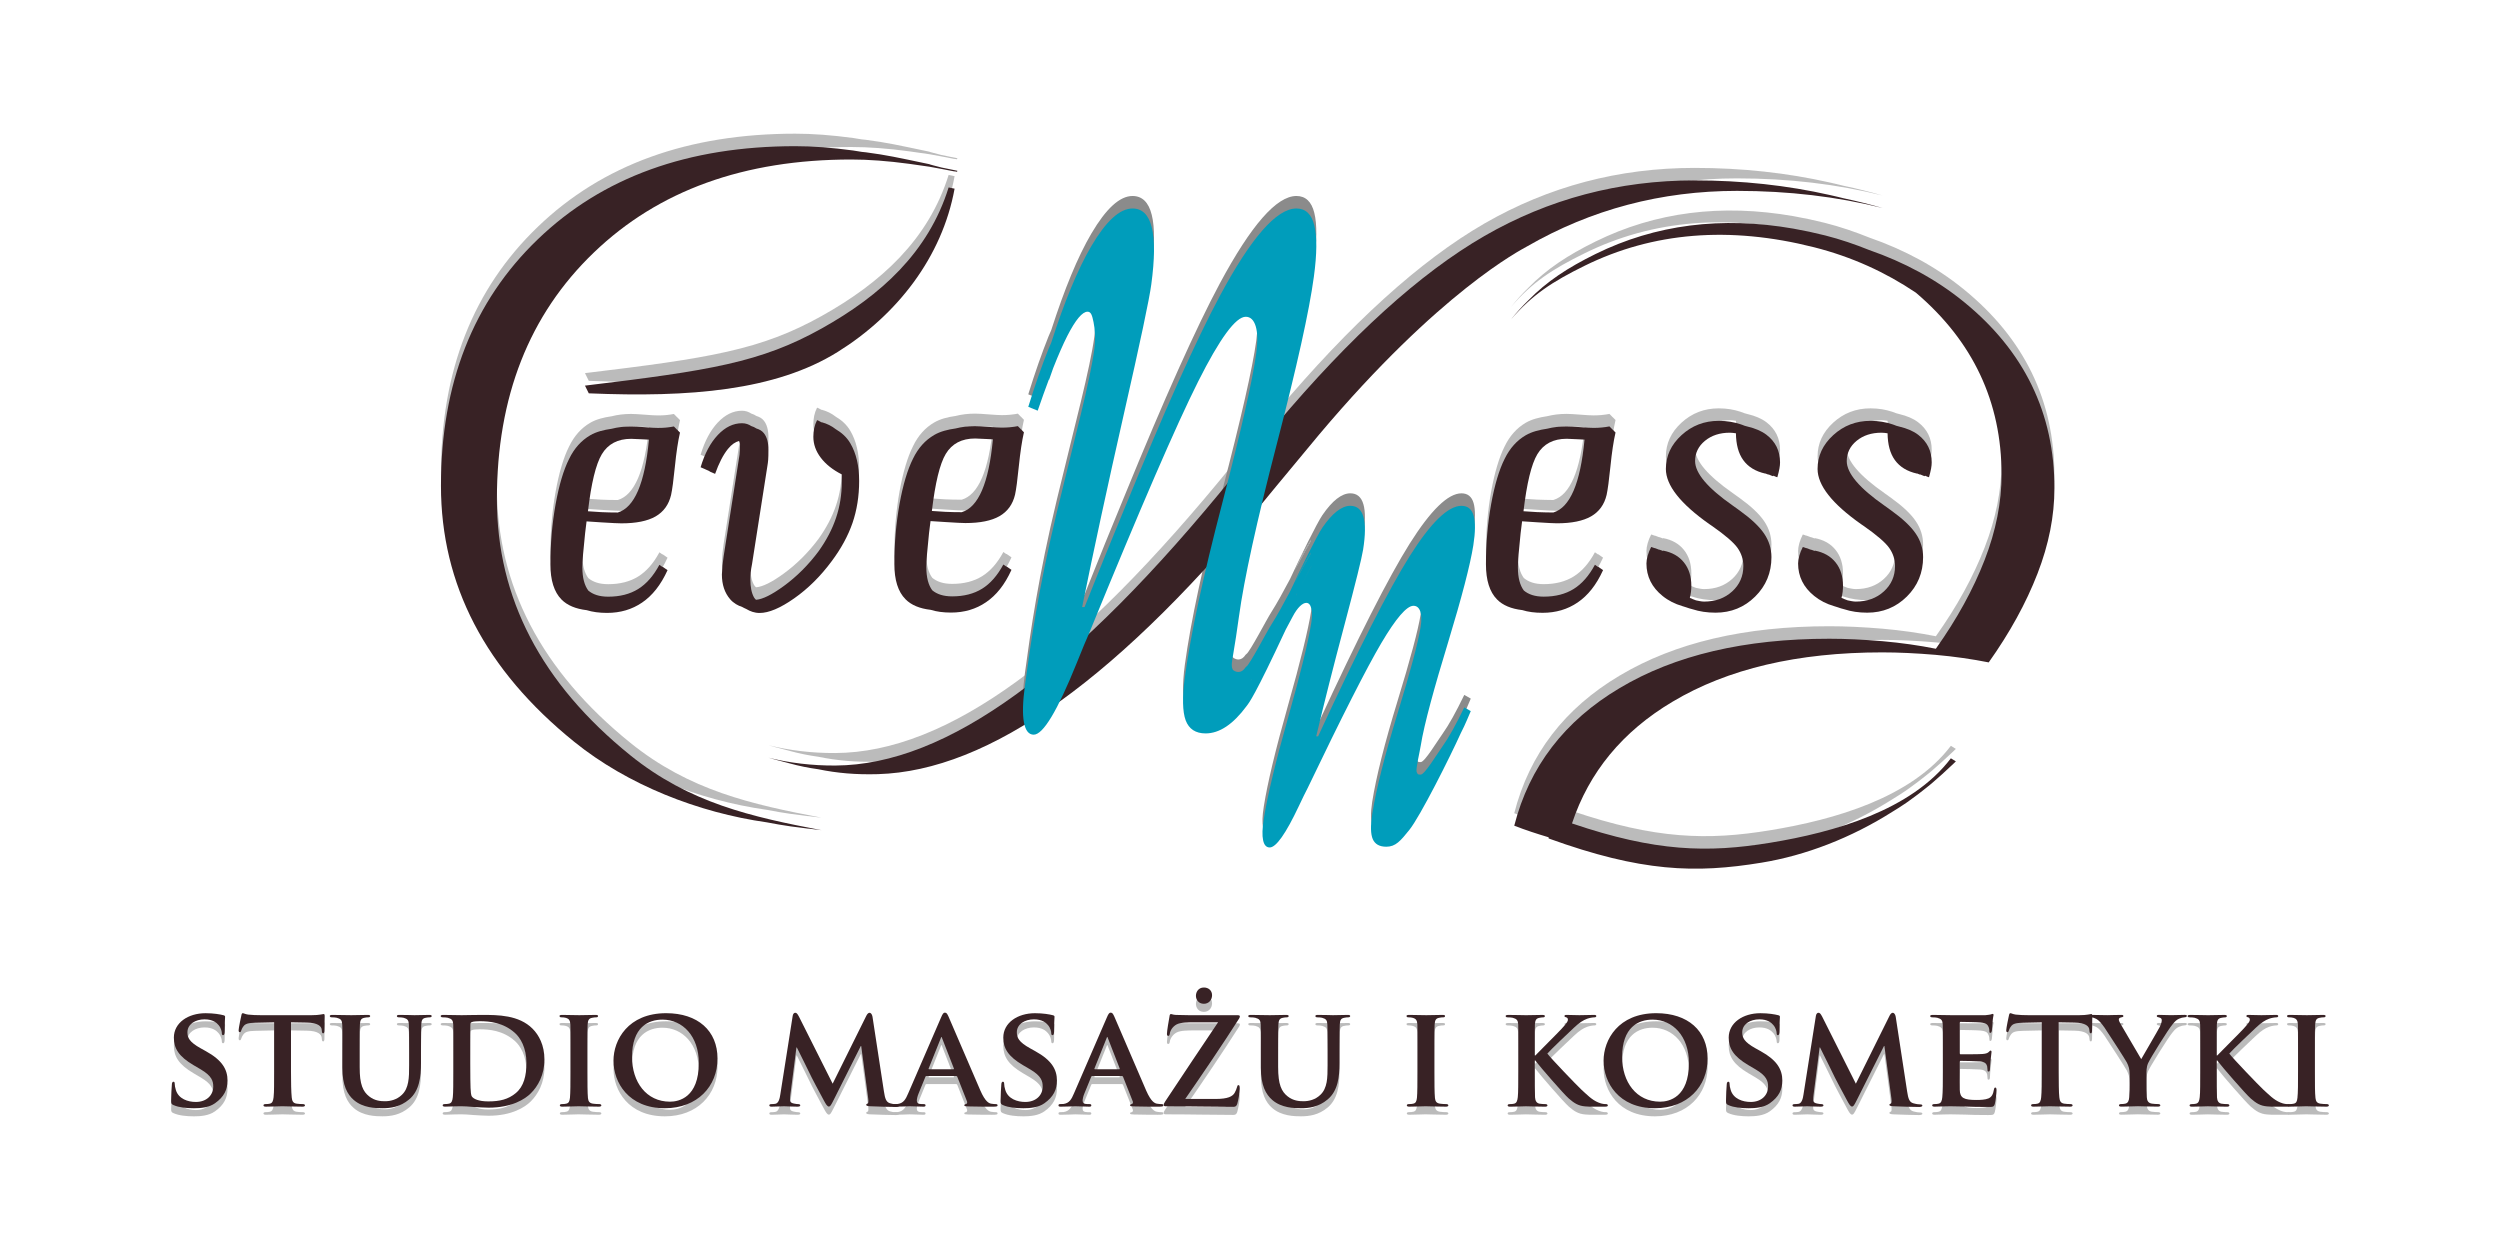 <?xml version="1.0" encoding="utf-8"?>
<!-- Generator: Adobe Illustrator 16.0.0, SVG Export Plug-In . SVG Version: 6.00 Build 0)  -->
<!DOCTYPE svg PUBLIC "-//W3C//DTD SVG 1.1//EN" "http://www.w3.org/Graphics/SVG/1.1/DTD/svg11.dtd">
<svg version="1.1" id="Layer_1" xmlns="http://www.w3.org/2000/svg" xmlns:xlink="http://www.w3.org/1999/xlink" x="0px" y="0px"
	 width="200px" height="100px" viewBox="0 0 200 100" enable-background="new 0 0 200 100" xml:space="preserve">
<g opacity="0.6">
	<g>
		<path fill="#8E8E8E" d="M147.498,14.864c-0.372-0.088-0.74-0.184-1.116-0.264c-3.41-0.772-7.015-1.168-10.821-1.168
			c-6.056,0-11.658,1.483-16.804,4.446c-5.146,2.972-10.678,7.992-16.624,15.048c-0.844,1.021-2.018,2.39-3.444,4.148
			c-12.678,15.644-22.947,23.12-31.861,23.169c-1.871,0.011-3.679-0.209-5.348-0.627c0.388,0.121,0.766,0.213,1.145,0.311
			c-0.021-0.007-0.044-0.01-0.065-0.015c0.153,0.046,0.301,0.074,0.45,0.117c0.049,0.013,0.099,0.026,0.146,0.039
			c0.773,0.212,1.532,0.366,2.294,0.47c1.52,0.313,3.038,0.444,4.777,0.394c8.886-0.26,19.296-7.56,31.863-23.022
			c1.452-1.738,2.601-3.126,3.444-4.15c9.671-11.474,16.128-14.759,16.624-15.043c5.146-2.966,10.748-4.447,16.804-4.447
			c4.119,0,8.001,0.461,11.649,1.372C149.592,15.348,148.554,15.089,147.498,14.864z"/>
		<path fill="#8E8E8E" d="M76.574,12.699c0.031,0.005,0.061,0.01,0.091,0.018c0.002-0.006-0.038-0.014-0.089-0.026
			c0.003-0.013,0.006-0.022,0.01-0.031c-0.474-0.098-0.884-0.181-1.268-0.26c-0.432-0.112-0.977-0.25-0.974-0.267
			c-2.639-0.553-3.359-0.721-5.065-0.948c-0.117-0.016-0.221-0.021-0.337-0.035c-0.233-0.037-0.481-0.083-0.697-0.112
			c-1.698-0.23-3.239-0.344-4.624-0.344c-8.566,0-15.436,2.483-20.594,7.448c-5.172,4.967-7.75,11.542-7.75,19.722
			c0,7.908,3.549,14.737,10.667,20.484c4.257,3.441,9.917,5.663,15.409,6.44c0.64,0.125,1.277,0.234,1.916,0.325
			c0.245,0.033,0.498,0.061,0.747,0.094c0.233,0.028,0.469,0.067,0.7,0.092c-0.023-0.005-0.052-0.012-0.076-0.017
			c0.359,0.043,0.71,0.095,1.075,0.13c-5.582-1.061-10.568-2.174-15.296-5.995c-7.115-5.749-10.667-12.576-10.667-20.486
			c0-8.18,2.578-14.756,7.75-19.723c5.158-4.965,12.027-7.448,20.595-7.448c1.385,0,2.924,0.115,4.624,0.344
			c0.641,0.087,1.1,0.149,1.611,0.23c0.643,0.115,1.313,0.239,2.035,0.383c0.001-0.003,0.001-0.008,0.003-0.011
			c0.064,0.013,0.118,0.024,0.186,0.036C76.562,12.729,76.567,12.714,76.574,12.699z"/>
		<path fill="#8E8E8E" d="M47.103,30.467c8.07,0.341,14.931-0.212,19.911-3.311c4.745-2.951,8.355-7.58,9.353-13.062
			c-0.166-0.035-0.314-0.064-0.477-0.099c-1.62,5.194-5.43,8.642-10.148,11.278c-4.876,2.727-8.964,3.376-18.945,4.577"/>
		<path fill="#8E8E8E" d="M157.104,23.146c-2.248-1.829-4.792-3.178-7.57-4.144c-1.133-0.456-2.3-0.857-3.529-1.169
			c-0.842-0.212-1.674-0.39-2.496-0.535c-0.019-0.004-0.038-0.012-0.057-0.016c0.014,0.003,0.024,0.009,0.038,0.012
			c-5.772-1.009-11.056-0.332-15.848,2.027c-2.237,1.103-3.899,2.195-5.379,3.709c-0.472,0.456-0.929,0.956-1.383,1.524
			c1.695-1.97,3.305-3.018,5.879-4.287c5.48-2.699,11.599-3.198,18.359-1.488c3.02,0.765,5.725,2,8.157,3.638
			c4.556,3.877,6.85,8.725,6.85,14.555c0,2.206-0.447,4.49-1.356,6.83c-0.91,2.348-2.207,4.709-3.901,7.098
			c-1.331-0.266-2.746-0.47-4.26-0.604c-1.515-0.128-2.937-0.197-4.261-0.197c-6.771,0-12.36,1.313-16.769,3.945
			c-4.417,2.622-7.231,6.294-8.438,11.012c0.91,0.354,1.826,0.651,2.746,0.926l0.01,0.096c7.402,2.678,11.727,2.808,17.025,1.936
			c3.516-0.575,7.167-1.973,10.525-4.107c0.284-0.17,0.571-0.355,0.859-0.549c0.059-0.04,0.118-0.077,0.176-0.116
			c0.077-0.052,0.154-0.111,0.23-0.164c0.033-0.025,0.066-0.05,0.1-0.073c0.412-0.292,0.832-0.61,1.257-0.953
			c0.021-0.018,0.042-0.032,0.063-0.05c0.126-0.102,0.25-0.198,0.376-0.305c0.069-0.059,0.137-0.121,0.206-0.179
			c0.448-0.385,0.906-0.798,1.372-1.242c0.062-0.059,0.128-0.111,0.19-0.174c-0.002,0-0.002,0-0.003-0.002
			c0.066-0.064,0.131-0.122,0.198-0.187c-0.14-0.09-0.263-0.164-0.399-0.249c-3.162,4.165-9.324,5.915-14.453,6.756
			c-5.006,0.824-9.176,0.724-15.858-1.545c1.364-4.104,4.04-7.359,8.047-9.739c4.41-2.631,9.999-3.945,16.77-3.945
			c1.324,0,2.746,0.069,4.261,0.197c1.515,0.135,2.928,0.339,4.26,0.605c1.695-2.39,2.991-4.75,3.901-7.099
			c0.91-2.34,1.356-4.624,1.356-6.831C164.355,32.054,161.941,27.081,157.104,23.146z"/>
		<g>
			<g>
				<path fill="#8E8E8E" d="M54.162,33.367c-0.005,0.002-0.012,0.002-0.017,0.002c0-0.004,0.001-0.009,0.001-0.012l-0.235-0.241
					c-0.188,0.04-0.384,0.065-0.581,0.087l-0.002-0.004c-0.019,0.004-0.038,0.006-0.055,0.01c-0.201,0.018-0.419,0.025-0.645,0.025
					c-0.224,0-0.576-0.018-1.057-0.06c-0.481-0.037-0.846-0.059-1.095-0.059c-0.565,0-1.075,0.068-1.542,0.186
					c-0.638,0.091-1.231,0.24-1.714,0.521c-0.718,0.418-1.282,1.047-1.691,1.891c-0.446,0.885-0.805,2.096-1.082,3.63
					c-0.276,1.537-0.415,3.141-0.415,4.801c0,1.28,0.296,2.221,0.889,2.819c0.46,0.468,1.138,0.747,2.016,0.852
					c0.462,0.142,1.002,0.218,1.624,0.218c1.065,0,2-0.276,2.809-0.829c0.813-0.556,1.484-1.385,2.033-2.589l-0.396-0.275
					c-0.003,0.007-0.007,0.012-0.009,0.018l-0.247-0.172c-0.474,0.884-1.041,1.528-1.702,1.938
					c-0.659,0.408-1.457,0.611-2.393,0.611c-0.716,0-1.226-0.181-1.592-0.488c-0.303-0.41-0.476-1.009-0.476-1.855
					c0-0.474,0.074-1.384,0.22-2.732c0.052-0.422,0.091-0.738,0.116-0.949c0.291,0.015,0.698,0.039,1.228,0.082
					c0.804,0.05,1.322,0.075,1.561,0.075c1.172,0,2.082-0.181,2.729-0.551c0.643-0.371,1.06-0.944,1.243-1.721
					c0.096-0.425,0.195-1.19,0.308-2.298c0.111-1.105,0.246-2.004,0.405-2.689L54.162,33.367z M51.913,34.195
					c-0.326,3.478-1.158,5.409-2.489,5.806c-0.461,0-0.898-0.009-1.313-0.029c-0.338-0.015-0.707-0.041-1.075-0.07
					c0.262-2.232,0.632-3.767,1.109-4.562c0.493-0.822,1.279-1.234,2.345-1.234c0.171,0,0.468,0.015,0.891,0.038
					c0.199,0.014,0.375,0.021,0.536,0.027L51.913,34.195z"/>
			</g>
			<g>
				<g>
					<path fill="#8E8E8E" d="M81.68,33.342c-0.007,0-0.012,0-0.018,0.001c0-0.003,0.002-0.008,0.002-0.013l-0.235-0.239
						c-0.19,0.039-0.386,0.065-0.583,0.084l-0.001-0.002c-0.018,0.004-0.037,0.006-0.054,0.009
						c-0.202,0.018-0.418,0.028-0.645,0.028c-0.224,0-0.578-0.021-1.059-0.061c-0.48-0.038-0.844-0.059-1.094-0.059
						c-0.564,0-1.074,0.067-1.541,0.186c-0.639,0.089-1.231,0.24-1.713,0.521c-0.718,0.415-1.283,1.045-1.693,1.889
						c-0.445,0.886-0.804,2.096-1.083,3.632c-0.275,1.537-0.413,3.141-0.413,4.8c0,1.279,0.293,2.221,0.889,2.819
						c0.458,0.468,1.136,0.749,2.017,0.85c0.461,0.145,1,0.219,1.623,0.219c1.065,0,1.999-0.276,2.808-0.831
						c0.813-0.553,1.486-1.383,2.032-2.586l-0.394-0.276c-0.003,0.007-0.009,0.013-0.01,0.018l-0.246-0.17
						c-0.475,0.881-1.041,1.528-1.701,1.937c-0.659,0.408-1.458,0.612-2.395,0.612c-0.713,0-1.224-0.181-1.592-0.487
						c-0.303-0.41-0.474-1.011-0.474-1.855c0-0.474,0.074-1.386,0.218-2.732c0.053-0.422,0.091-0.738,0.118-0.949
						c0.289,0.015,0.697,0.04,1.228,0.079c0.802,0.052,1.323,0.078,1.562,0.078c1.172,0,2.081-0.182,2.727-0.552
						c0.645-0.371,1.062-0.944,1.245-1.723c0.093-0.424,0.193-1.188,0.305-2.296c0.113-1.106,0.248-2.006,0.405-2.69L81.68,33.342z
						 M79.43,34.169c-0.328,3.479-1.158,5.409-2.492,5.806c-0.458,0-0.896-0.009-1.311-0.028c-0.341-0.018-0.708-0.041-1.077-0.07
						c0.265-2.232,0.633-3.769,1.11-4.563c0.495-0.823,1.278-1.234,2.345-1.234c0.172,0,0.468,0.015,0.892,0.04
						c0.198,0.011,0.375,0.02,0.534,0.027L79.43,34.169z"/>
				</g>
				<path fill="#8E8E8E" d="M129.006,33.362c-0.005,0.002-0.012,0.002-0.017,0.003c0-0.003,0.001-0.01,0.001-0.014l-0.235-0.239
					c-0.188,0.039-0.383,0.066-0.581,0.085l-0.003-0.001c-0.018,0.003-0.036,0.003-0.054,0.007c-0.202,0.02-0.418,0.028-0.645,0.028
					c-0.224,0-0.578-0.021-1.059-0.06c-0.48-0.038-0.843-0.06-1.092-0.06c-0.566,0-1.075,0.066-1.542,0.184
					c-0.639,0.093-1.231,0.243-1.714,0.522c-0.718,0.418-1.281,1.045-1.693,1.891c-0.444,0.883-0.803,2.096-1.082,3.629
					c-0.275,1.539-0.414,3.141-0.414,4.8c0,1.28,0.294,2.221,0.889,2.82c0.459,0.469,1.138,0.749,2.016,0.851
					c0.461,0.145,1.001,0.217,1.624,0.217c1.064,0,1.999-0.276,2.808-0.828c0.813-0.556,1.485-1.384,2.032-2.586l-0.394-0.276
					c-0.004,0.007-0.007,0.011-0.011,0.018l-0.246-0.173c-0.476,0.884-1.041,1.528-1.702,1.938c-0.658,0.41-1.458,0.614-2.395,0.614
					c-0.714,0-1.225-0.183-1.59-0.491c-0.305-0.408-0.476-1.008-0.476-1.854c0-0.474,0.074-1.386,0.218-2.731
					c0.054-0.423,0.093-0.741,0.118-0.952c0.288,0.015,0.698,0.041,1.228,0.081c0.802,0.051,1.323,0.079,1.562,0.079
					c1.172,0,2.08-0.184,2.727-0.554c0.646-0.37,1.062-0.943,1.245-1.72c0.093-0.424,0.194-1.188,0.308-2.299
					c0.111-1.106,0.246-2.002,0.405-2.69L129.006,33.362z M122.955,39.968c-0.339-0.015-0.708-0.042-1.076-0.069
					c0.263-2.233,0.633-3.769,1.109-4.563c0.495-0.823,1.278-1.234,2.345-1.234c0.173,0,0.471,0.014,0.893,0.039
					c0.198,0.013,0.375,0.021,0.534,0.028l-0.001,0.024c-0.329,3.475-1.159,5.409-2.492,5.807
					C123.807,39.995,123.37,39.987,122.955,39.968z"/>
			</g>
			<path fill="#8E8E8E" d="M68.03,34.472c-0.301-0.516-0.711-0.864-1.171-1.137c-0.325-0.256-0.7-0.443-1.119-0.556
				c-0.002,0.005-0.002,0.01-0.005,0.016c-0.127-0.054-0.231-0.146-0.37-0.183c-0.108,0.212-0.184,0.429-0.232,0.654
				c-0.043,0.225-0.065,0.448-0.065,0.675c0,0.595,0.196,1.152,0.593,1.675c0.396,0.522,0.955,0.969,1.683,1.337v0.573
				c0,1.029-0.154,1.995-0.459,2.897c-0.302,0.904-0.77,1.798-1.4,2.681c-0.816,1.095-1.741,2.016-2.769,2.769
				c-0.973,0.71-1.71,1.072-2.235,1.111c-0.056-0.057-0.113-0.104-0.159-0.187c-0.198-0.353-0.292-0.828-0.292-1.422
				c0-0.199,0.005-0.391,0.026-0.584c0.021-0.19,0.057-0.419,0.109-0.681l1.229-7.85c0.026-0.146,0.048-0.308,0.061-0.485
				c0.014-0.179,0.019-0.444,0.019-0.803c0-0.567-0.121-1.006-0.361-1.313c-0.154-0.197-0.365-0.31-0.605-0.382
				c-0.121-0.086-0.26-0.148-0.407-0.192c-0.207-0.135-0.444-0.227-0.743-0.227c-0.695,0-1.34,0.313-1.932,0.938
				c-0.591,0.627-1.051,1.489-1.378,2.584l0.375,0.161v0.004l0.343,0.15c-0.004,0.006-0.007,0.011-0.009,0.018l0.451,0.196
				c0.304-0.854,0.645-1.52,1.025-1.992c0.302-0.377,0.6-0.561,0.894-0.64c0.027,0.093,0.076,0.155,0.076,0.286
				c0,0.172-0.004,0.318-0.014,0.443c-0.005,0.124-0.016,0.247-0.026,0.366l-1.277,8.166c-0.037,0.237-0.066,0.479-0.091,0.725
				c-0.017,0.243-0.031,0.478-0.044,0.702c0,0.806,0.221,1.463,0.661,1.974c0.278,0.32,0.61,0.503,0.972,0.623
				c0.102,0.053,0.2,0.111,0.308,0.152c0.323,0.195,0.67,0.323,1.076,0.323c0.736,0,1.656-0.389,2.768-1.17
				c1.11-0.779,2.113-1.773,3.003-2.978c0.75-1.003,1.302-2.019,1.659-3.047c0.353-1.03,0.533-2.153,0.533-3.366
				S68.494,35.264,68.03,34.472z"/>
		</g>
		<g>
			<path fill="#8E8E8E" d="M153.456,33.785c-0.411-0.314-0.92-0.515-1.483-0.651c-0.086-0.027-0.182-0.051-0.273-0.074
				c-0.107-0.037-0.208-0.089-0.32-0.119c-0.515-0.17-1.086-0.273-1.746-0.273c-1.15,0-2.142,0.381-2.976,1.144
				c-0.835,0.764-1.252,1.664-1.252,2.703c0,1.309,1.157,2.783,3.477,4.416l0.238,0.162c1.027,0.72,1.699,1.297,2.011,1.735
				c0.313,0.443,0.47,0.925,0.47,1.455c0,0.813-0.297,1.489-0.892,2.031c-0.591,0.541-1.342,0.813-2.248,0.813
				c-0.209,0-0.431-0.056-0.647-0.097c-0.164-0.07-0.328-0.114-0.495-0.2c0.038-0.149,0.069-0.31,0.092-0.478
				c0.017-0.172,0.029-0.33,0.029-0.479c0-0.759-0.197-1.386-0.595-1.881c-0.395-0.493-0.949-0.807-1.66-0.943
				c-0.007,0.011-0.009,0.021-0.012,0.03c-0.114-0.034-0.201-0.091-0.321-0.113c-0.004,0.003-0.004,0.003-0.006,0.007
				c-0.126-0.039-0.232-0.106-0.37-0.132c-0.003,0-0.003,0.004-0.003,0.004c-0.086-0.024-0.154-0.069-0.248-0.087
				c-0.119,0.229-0.213,0.464-0.28,0.699c-0.066,0.237-0.098,0.442-0.098,0.618c0,1.041,0.429,1.909,1.293,2.604
				c0.458,0.372,0.989,0.637,1.578,0.81c0.099,0.034,0.201,0.065,0.305,0.095c0.163,0.062,0.33,0.111,0.505,0.154
				c0.557,0.183,1.17,0.276,1.849,0.276c1.241,0,2.298-0.429,3.168-1.288c0.868-0.859,1.302-1.911,1.302-3.155
				c0-0.675-0.195-1.301-0.583-1.874c-0.386-0.574-1.041-1.193-1.965-1.857c-0.132-0.096-0.313-0.222-0.539-0.387
				c-2.013-1.404-3.021-2.595-3.021-3.567c0-0.647,0.263-1.188,0.789-1.621c0.527-0.433,1.189-0.649,1.992-0.649
				c0.172,0,0.328,0.027,0.485,0.047c0.011,0.89,0.197,1.607,0.583,2.142c0.393,0.546,0.984,0.907,1.771,1.083
				c0.002-0.005,0.002-0.008,0.003-0.012c0.088,0.024,0.152,0.074,0.246,0.096c0.002-0.008,0.002-0.012,0.005-0.02
				c0.128,0.044,0.23,0.112,0.37,0.144c0.007-0.018,0.007-0.024,0.011-0.043c0.114,0.038,0.2,0.101,0.325,0.126
				c0.078-0.284,0.135-0.515,0.168-0.696c0.033-0.183,0.048-0.347,0.048-0.494C154.537,35.07,154.176,34.337,153.456,33.785z"/>
			<path fill="#8E8E8E" d="M141.321,33.785c-0.412-0.314-0.92-0.515-1.483-0.651c-0.086-0.027-0.182-0.051-0.273-0.074
				c-0.107-0.037-0.207-0.089-0.32-0.119c-0.515-0.17-1.086-0.273-1.747-0.273c-1.15,0-2.143,0.381-2.976,1.144
				c-0.835,0.764-1.252,1.664-1.252,2.703c0,1.309,1.156,2.783,3.478,4.416l0.238,0.162c1.027,0.72,1.698,1.297,2.013,1.735
				c0.311,0.443,0.468,0.925,0.468,1.455c0,0.813-0.298,1.489-0.892,2.031c-0.592,0.541-1.342,0.813-2.248,0.813
				c-0.209,0-0.431-0.056-0.646-0.097c-0.165-0.07-0.329-0.114-0.495-0.2c0.039-0.149,0.07-0.31,0.092-0.478
				c0.018-0.172,0.029-0.33,0.029-0.479c0-0.759-0.197-1.386-0.594-1.881c-0.395-0.493-0.95-0.807-1.66-0.943
				c-0.007,0.011-0.009,0.021-0.012,0.03c-0.114-0.034-0.201-0.091-0.322-0.113c-0.003,0.003-0.003,0.003-0.005,0.007
				c-0.126-0.039-0.231-0.106-0.37-0.132c-0.003,0-0.003,0.004-0.003,0.004c-0.086-0.024-0.154-0.069-0.248-0.087
				c-0.119,0.229-0.212,0.464-0.28,0.699c-0.065,0.237-0.098,0.442-0.098,0.618c0,1.041,0.428,1.909,1.293,2.604
				c0.458,0.372,0.989,0.637,1.579,0.81c0.1,0.034,0.201,0.065,0.304,0.095c0.162,0.062,0.33,0.111,0.505,0.154
				c0.557,0.183,1.17,0.276,1.849,0.276c1.241,0,2.298-0.429,3.166-1.288c0.87-0.859,1.304-1.911,1.304-3.155
				c0-0.675-0.195-1.301-0.581-1.874c-0.388-0.574-1.042-1.193-1.966-1.857c-0.134-0.096-0.313-0.222-0.54-0.387
				c-2.013-1.404-3.021-2.595-3.021-3.567c0-0.647,0.263-1.188,0.789-1.621c0.527-0.433,1.189-0.649,1.992-0.649
				c0.172,0,0.328,0.027,0.486,0.047c0.01,0.89,0.197,1.607,0.583,2.142c0.392,0.546,0.983,0.907,1.77,1.083
				c0.002-0.005,0.002-0.008,0.003-0.012c0.088,0.024,0.152,0.074,0.246,0.096c0.003-0.008,0.003-0.012,0.005-0.02
				c0.128,0.044,0.23,0.112,0.37,0.144c0.007-0.018,0.007-0.024,0.011-0.043c0.114,0.038,0.2,0.101,0.325,0.126
				c0.078-0.284,0.135-0.515,0.167-0.696c0.033-0.183,0.049-0.347,0.049-0.494C142.402,35.07,142.041,34.337,141.321,33.785z"/>
		</g>
		<g>
			<path fill="#3D3D3D" d="M103.687,46.628c0.007-0.009,0.013-0.016,0.019-0.023c0.023-0.049,0.043-0.085,0.065-0.133
				c-0.008,0.015-0.019,0.025-0.027,0.035C103.727,46.549,103.706,46.589,103.687,46.628z"/>
			<path fill="#3D3D3D" d="M104.274,44.187c-0.008,0.017-0.343,0.705-0.702,1.448c0.432-0.814,0.857-1.611,1.232-2.238
				C105.141,42.6,103.977,44.803,104.274,44.187z"/>
			<path fill="#3D3D3D" d="M100.074,53.444c0.011-0.036,0.028-0.065,0.037-0.106c-0.012,0.018-0.026,0.041-0.037,0.057V53.444z"/>
			<path fill="#3D3D3D" d="M104.902,44.308c0.01-0.021,0.017-0.042,0.027-0.063c-0.231,0.444-0.51,0.942-0.861,1.631
				C104.406,45.219,104.677,44.739,104.902,44.308z"/>
			<path fill="#3D3D3D" d="M115.853,50.37c1.091-3.592,1.762-6.173,2.013-7.747c0.167-1.062,0.172-1.853,0.022-2.375
				c-0.149-0.522-0.472-0.782-0.97-0.782c-1.071,0-2.452,1.342-4.143,4.025c-1.688,2.688-4.129,7.49-7.325,14.413h-0.152
				c0.623-2.635,1.378-5.615,2.265-8.938c0.885-3.326,1.378-5.321,1.485-5.99c0.188-1.179,0.194-2.061,0.022-2.641
				c-0.168-0.579-0.517-0.87-1.043-0.87c-0.688,0-1.437,0.581-2.232,1.738c-0.441,0.641-1.776,3.364-2.594,5.123
				c-0.517,0.968-1.037,1.93-1.507,2.665c-0.367,0.567-1.672,3.11-2.007,3.368c0.031-0.038,0.058-0.075,0.095-0.117
				c-0.045,0.057-0.092,0.093-0.138,0.143c-0.313,0.482-0.704,0.417-0.953,0.251c-0.256-0.171-0.122-0.853-0.04-1.267
				c0.08-0.402,0.372-2.328,0.47-3.078c0.405-2.957,1.41-7.544,3.019-13.754c1.612-6.207,2.603-10.676,2.969-13.396
				c0.251-1.838,0.261-3.208,0.036-4.109c-0.219-0.9-0.7-1.354-1.431-1.354c-1.581,0-3.615,2.324-6.111,6.965
				c-1.904,3.545-4.457,9.241-7.65,17.053c-0.995,2.398-2.06,5.024-3.19,7.871H86.57c0.925-4.558,2.037-9.71,3.342-15.458
				c1.309-5.747,2.039-9.203,2.192-10.357c0.275-2.04,0.291-3.563,0.035-4.566c-0.247-1.002-0.761-1.507-1.536-1.507
				c-1.02,0-2.117,1.003-3.295,3.008c-1.084,1.843-2.151,4.437-3.205,7.713c-0.07,0.174-0.142,0.316-0.214,0.495
				c-0.546,1.367-1.087,2.906-1.627,4.651l0.754,0.308c0.313-0.921,0.607-1.729,0.891-2.486l0.022,0.01
				c0.11-0.331,0.216-0.617,0.325-0.927c0.41-1.041,0.789-1.904,1.129-2.575c0.662-1.294,1.205-1.941,1.622-1.941
				c0.292,0,0.371,0.325,0.478,0.837c0.106,0.511,0.178,1.301,0.066,2.151c-0.36,2.652-1.532,6.955-3,13.045
				c-1.47,6.089-2.121,10.645-2.555,13.876c-0.174,1.291-0.204,2.271-0.081,2.935c0.123,0.662,0.384,0.995,0.784,0.995
				c0.75,0,1.897-1.904,3.434-5.713c0.434-1.085,0.779-1.919,1.038-2.497c4.053-9.907,6.944-16.585,8.683-20.042
				c1.736-3.453,3.006-5.181,3.807-5.181c0.376,0,0.645,0.254,0.8,0.767c0.151,0.509,0.166,1.225,0.043,2.143
				c-0.296,2.177-1.209,6.186-2.727,12.021c-1.527,5.836-2.521,10.474-2.988,13.91c-0.213,1.599-0.19,2.746,0.067,3.446
				c0.263,0.698,0.798,1.045,1.594,1.045c1.11,0,2.205-0.731,3.284-2.194c0.204-0.272,0.634-0.768,3.131-6.122
				c0.203-0.377,0.386-0.708,0.538-1.006c0.403-0.779,0.816-1.122,1.1-1.122c0.197,0,0.33,0.147,0.403,0.443
				c0.076,0.296,0.07,0.688-0.006,1.181c-0.243,1.535-0.862,4.064-1.858,7.584c-0.997,3.523-1.643,6.218-1.938,8.088
				c-0.12,0.748-0.137,1.312-0.053,1.695c0.081,0.385,0.259,0.576,0.527,0.576c0.512,0,1.29-1.102,2.328-3.303
				c0.297-0.629,0.532-1.112,0.707-1.445c2.746-5.728,4.71-9.593,5.886-11.588c1.181-1.998,2.039-2.997,2.58-2.997
				c0.259,0,0.439,0.149,0.543,0.441c0.104,0.296,0.114,0.71,0.032,1.243c-0.201,1.258-0.818,3.574-1.853,6.948
				c-1.032,3.375-1.706,6.056-2.022,8.044c-0.143,0.925-0.128,1.59,0.046,1.994c0.18,0.403,0.538,0.604,1.08,0.604
				c0.753,0,1.143-0.474,1.845-1.346c0.864-1.073,3.244-5.809,4.117-7.742c0.396-0.763,0.627-1.386,0.797-1.762l-0.519-0.297
				c-0.669,1.384-1.238,2.406-1.71,3.069c-0.472,0.661-1.456,2.306-1.772,2.306c-0.207,0-0.252,0.005-0.332-0.222
				c-0.076-0.227,0.266-1.669,0.332-2.103C113.933,56.931,114.758,53.959,115.853,50.37z M100.074,53.444v-0.05
				c0.011-0.016,0.024-0.039,0.037-0.057C100.103,53.379,100.085,53.408,100.074,53.444z M103.706,46.604
				c-0.006,0.008-0.012,0.015-0.019,0.023c0.019-0.039,0.04-0.079,0.057-0.121c0.009-0.01,0.019-0.021,0.027-0.035
				C103.749,46.52,103.729,46.556,103.706,46.604z M103.573,45.635c0.359-0.743,0.693-1.432,0.702-1.448
				c-0.297,0.616,0.866-1.587,0.531-0.79C104.43,44.023,104.005,44.82,103.573,45.635z M104.902,44.308
				c-0.226,0.432-0.497,0.911-0.833,1.568c0.351-0.688,0.629-1.187,0.861-1.631C104.919,44.266,104.913,44.287,104.902,44.308z"/>
		</g>
	</g>
</g>
<g opacity="0.6">
	<path fill="#8E8E8E" d="M13.885,89.055c-0.16-0.069-0.194-0.114-0.194-0.33c0-0.525,0.045-1.131,0.057-1.292
		c0-0.148,0.046-0.25,0.126-0.25c0.091,0,0.103,0.091,0.103,0.159c0,0.126,0.035,0.333,0.091,0.503
		c0.217,0.719,0.971,0.958,1.599,0.958c0.867,0,1.393-0.547,1.393-1.232c0-0.423-0.103-0.845-0.994-1.37l-0.582-0.342
		c-1.188-0.697-1.575-1.348-1.575-2.203c0-1.188,1.142-1.953,2.534-1.953c0.651,0,1.165,0.092,1.427,0.16
		c0.092,0.022,0.138,0.056,0.138,0.125c0,0.126-0.034,0.399-0.034,1.166c0,0.205-0.046,0.307-0.126,0.307
		c-0.069,0-0.103-0.057-0.103-0.17c0-0.092-0.045-0.39-0.262-0.641c-0.148-0.183-0.469-0.456-1.119-0.456
		c-0.719,0-1.37,0.377-1.37,1.038c0,0.436,0.16,0.777,1.062,1.279l0.411,0.228c1.325,0.731,1.735,1.475,1.735,2.353
		c0,0.719-0.274,1.302-1.005,1.816c-0.479,0.342-1.141,0.398-1.678,0.398C14.935,89.306,14.319,89.249,13.885,89.055z"/>
	<path fill="#8E8E8E" d="M21.933,82.433l-1.496,0.034c-0.582,0.011-0.822,0.08-0.97,0.297c-0.103,0.137-0.148,0.263-0.171,0.331
		c-0.023,0.08-0.046,0.126-0.114,0.126c-0.069,0-0.092-0.057-0.092-0.159c0-0.161,0.194-1.097,0.217-1.177
		c0.022-0.126,0.057-0.183,0.114-0.183c0.08,0,0.183,0.08,0.434,0.113c0.297,0.035,0.673,0.047,1.004,0.047h4.076
		c0.319,0,0.537-0.022,0.685-0.047c0.161-0.021,0.24-0.045,0.274-0.045c0.069,0,0.08,0.058,0.08,0.207
		c0,0.204-0.022,0.923-0.022,1.176c-0.011,0.102-0.034,0.158-0.092,0.158c-0.079,0-0.103-0.045-0.114-0.193l-0.012-0.104
		c-0.022-0.251-0.285-0.548-1.187-0.559l-1.268-0.023v3.928c0,0.892,0.012,1.655,0.057,2.078c0.034,0.274,0.091,0.456,0.388,0.502
		c0.138,0.023,0.366,0.034,0.514,0.034c0.114,0,0.16,0.057,0.16,0.103c0,0.069-0.08,0.103-0.194,0.103
		c-0.663,0-1.336-0.033-1.621-0.033c-0.229,0-0.914,0.033-1.313,0.033c-0.126,0-0.194-0.033-0.194-0.103
		c0-0.046,0.035-0.103,0.16-0.103c0.148,0,0.274-0.011,0.354-0.034c0.206-0.046,0.263-0.228,0.297-0.515
		c0.045-0.41,0.045-1.174,0.045-2.065V82.433z"/>
	<path fill="#8E8E8E" d="M27.389,84.647c0-1.473,0.012-1.747-0.012-2.055c-0.022-0.343-0.114-0.434-0.434-0.524
		c-0.08-0.023-0.251-0.034-0.388-0.034c-0.114,0-0.171-0.036-0.171-0.104c0-0.068,0.068-0.091,0.217-0.091
		c0.536,0,1.21,0.022,1.507,0.022c0.251,0,0.924-0.022,1.29-0.022c0.149,0,0.217,0.022,0.217,0.091c0,0.067-0.058,0.104-0.16,0.104
		c-0.114,0-0.171,0.011-0.296,0.034c-0.263,0.045-0.342,0.182-0.366,0.524c-0.023,0.308-0.023,0.582-0.023,2.055v1.358
		c0,1.416,0.274,1.965,0.765,2.353c0.445,0.354,0.925,0.387,1.267,0.387c0.434,0,0.948-0.124,1.348-0.513
		c0.56-0.525,0.583-1.37,0.583-2.363v-1.222c0-1.473-0.012-1.747-0.023-2.055c-0.023-0.331-0.103-0.434-0.423-0.524
		c-0.08-0.023-0.251-0.034-0.366-0.034c-0.113,0-0.171-0.036-0.171-0.104c0-0.068,0.069-0.091,0.206-0.091
		c0.514,0,1.188,0.022,1.199,0.022c0.114,0,0.788-0.022,1.175-0.022c0.137,0,0.206,0.022,0.206,0.091
		c0,0.067-0.058,0.104-0.172,0.104c-0.113,0-0.171,0.011-0.296,0.034c-0.274,0.045-0.343,0.182-0.366,0.524
		c-0.011,0.308-0.023,0.582-0.023,2.055v1.039c0,1.085-0.114,2.228-0.959,2.923c-0.708,0.595-1.472,0.696-2.123,0.696
		c-0.525,0-1.564-0.022-2.295-0.661c-0.514-0.445-0.914-1.166-0.914-2.569V84.647z"/>
	<path fill="#8E8E8E" d="M36.27,84.647c0-1.473,0-1.747-0.011-2.055c-0.023-0.331-0.114-0.434-0.434-0.524
		c-0.081-0.023-0.252-0.034-0.4-0.034c-0.103,0-0.171-0.036-0.171-0.104c0-0.068,0.08-0.091,0.228-0.091
		c0.526,0,1.165,0.022,1.45,0.022c0.308,0,1.028-0.022,1.633-0.022c1.256,0,2.946,0,4.042,1.106
		c0.502,0.503,0.948,1.313,0.948,2.467c0,1.221-0.525,2.146-1.097,2.705c-0.456,0.458-1.519,1.143-3.368,1.143
		c-0.365,0-0.8-0.035-1.2-0.057c-0.399-0.035-0.765-0.058-1.015-0.058c-0.115,0-0.332,0.011-0.571,0.011
		c-0.24,0.012-0.491,0.022-0.697,0.022c-0.125,0-0.194-0.033-0.194-0.103c0-0.046,0.034-0.103,0.16-0.103
		c0.148,0,0.263-0.011,0.354-0.034c0.206-0.046,0.263-0.228,0.297-0.515c0.045-0.41,0.045-1.174,0.045-2.065V84.647z M37.617,85.721
		c0,1.027,0.012,1.771,0.023,1.965c0.012,0.239,0.034,0.581,0.114,0.684c0.125,0.184,0.525,0.389,1.313,0.389
		c0.913,0,1.587-0.16,2.192-0.662c0.651-0.536,0.856-1.404,0.856-2.409c0-1.232-0.491-2.031-0.936-2.42
		c-0.925-0.821-2.021-0.926-2.809-0.926c-0.206,0-0.536,0.023-0.616,0.069c-0.091,0.035-0.125,0.079-0.125,0.193
		c-0.012,0.332-0.012,1.131-0.012,1.896V85.721z"/>
	<path fill="#8E8E8E" d="M45.642,84.647c0-1.473,0-1.747-0.012-2.055c-0.023-0.331-0.125-0.446-0.343-0.514
		c-0.114-0.034-0.24-0.045-0.365-0.045c-0.103,0-0.16-0.023-0.16-0.116c0-0.056,0.08-0.078,0.239-0.078
		c0.377,0,1.063,0.022,1.348,0.022c0.251,0,0.902-0.022,1.29-0.022c0.126,0,0.205,0.022,0.205,0.078
		c0,0.093-0.057,0.116-0.159,0.116s-0.183,0.011-0.297,0.034c-0.274,0.045-0.354,0.182-0.377,0.524
		c-0.022,0.308-0.022,0.582-0.022,2.055v1.713c0,0.937,0,1.712,0.045,2.124c0.035,0.261,0.103,0.41,0.4,0.456
		c0.137,0.023,0.365,0.034,0.514,0.034c0.114,0,0.16,0.057,0.16,0.103c0,0.069-0.08,0.103-0.194,0.103
		c-0.662,0-1.347-0.033-1.621-0.033c-0.228,0-0.914,0.033-1.313,0.033c-0.125,0-0.194-0.033-0.194-0.103
		c0-0.046,0.035-0.103,0.16-0.103c0.148,0,0.263-0.011,0.354-0.034c0.206-0.046,0.262-0.183,0.296-0.468
		c0.046-0.4,0.046-1.176,0.046-2.112V84.647z"/>
	<path fill="#8E8E8E" d="M49.078,85.504c0-1.656,1.165-3.802,4.213-3.802c2.535,0,4.11,1.405,4.11,3.631
		c0,2.227-1.621,3.973-4.213,3.973C50.265,89.306,49.078,87.228,49.078,85.504z M55.905,85.687c0-2.146-1.29-3.47-2.911-3.47
		c-1.119,0-2.432,0.593-2.432,2.99c0,1.999,1.141,3.574,3.037,3.574C54.307,88.781,55.905,88.449,55.905,85.687z"/>
	<path fill="#8E8E8E" d="M63.415,81.918c0.022-0.159,0.114-0.25,0.194-0.25c0.103,0,0.171,0.046,0.308,0.31l2.695,5.364l2.694-5.434
		c0.08-0.16,0.171-0.24,0.263-0.24c0.08,0,0.194,0.103,0.229,0.31l0.914,5.97c0.091,0.605,0.183,0.868,0.491,0.96
		c0.285,0.078,0.445,0.091,0.571,0.091c0.091,0,0.16,0.033,0.16,0.091c0,0.08-0.114,0.115-0.263,0.115
		c-0.251,0-1.678-0.035-2.078-0.058c-0.24-0.011-0.297-0.058-0.297-0.115c0-0.046,0.046-0.078,0.115-0.103
		c0.057-0.021,0.08-0.137,0.045-0.41l-0.56-4.189h-0.034l-2.158,4.292c-0.229,0.456-0.285,0.548-0.399,0.548
		c-0.126,0-0.24-0.194-0.399-0.491c-0.24-0.445-1.039-1.93-1.153-2.203c-0.08-0.183-0.674-1.358-1.005-2.031h-0.034l-0.479,3.743
		c-0.022,0.172-0.034,0.298-0.034,0.458c0,0.183,0.137,0.25,0.308,0.284c0.171,0.035,0.262,0.046,0.354,0.046
		c0.091,0,0.16,0.046,0.16,0.092c0,0.091-0.091,0.113-0.24,0.113c-0.422,0-0.878-0.033-1.062-0.033
		c-0.194,0-0.674,0.033-0.993,0.033c-0.103,0-0.183-0.022-0.183-0.113c0-0.046,0.057-0.092,0.159-0.092c0.08,0,0.149,0,0.309-0.021
		c0.274-0.035,0.365-0.423,0.411-0.743L63.415,81.918z"/>
	<path fill="#8E8E8E" d="M74.122,86.726c-0.057,0-0.068,0.012-0.091,0.069l-0.537,1.313c-0.103,0.239-0.148,0.479-0.148,0.593
		c0,0.171,0.092,0.273,0.4,0.273h0.148c0.125,0,0.148,0.046,0.148,0.103c0,0.08-0.057,0.103-0.16,0.103
		c-0.332,0-0.799-0.033-1.119-0.033c-0.103,0-0.64,0.033-1.165,0.033c-0.125,0-0.183-0.022-0.183-0.103
		c0-0.057,0.034-0.103,0.114-0.103c0.091,0,0.206-0.011,0.297-0.011c0.457-0.069,0.627-0.366,0.833-0.855l2.626-6.063
		c0.114-0.274,0.194-0.388,0.296-0.388c0.148,0,0.194,0.091,0.297,0.308c0.24,0.537,1.918,4.464,2.558,5.937
		c0.388,0.88,0.673,1.006,0.856,1.039c0.149,0.023,0.263,0.034,0.377,0.034c0.092,0,0.137,0.034,0.137,0.103
		c0,0.08-0.057,0.103-0.434,0.103c-0.354,0-1.084,0-1.93-0.022c-0.183-0.011-0.296-0.011-0.296-0.08
		c0-0.057,0.022-0.092,0.125-0.103c0.068-0.011,0.137-0.103,0.091-0.217l-0.776-1.963c-0.023-0.058-0.057-0.069-0.103-0.069H74.122z
		 M76.268,86.188c0.046,0,0.058-0.021,0.046-0.057L75.367,83.7c-0.011-0.033-0.023-0.092-0.045-0.092
		c-0.034,0-0.046,0.059-0.058,0.092l-0.97,2.421c-0.023,0.046,0,0.067,0.034,0.067H76.268z"/>
	<path fill="#8E8E8E" d="M80.241,89.055c-0.16-0.069-0.194-0.114-0.194-0.33c0-0.525,0.045-1.131,0.057-1.292
		c0-0.148,0.046-0.25,0.126-0.25c0.091,0,0.103,0.091,0.103,0.159c0,0.126,0.034,0.333,0.091,0.503
		c0.217,0.719,0.97,0.958,1.598,0.958c0.868,0,1.393-0.547,1.393-1.232c0-0.423-0.102-0.845-0.993-1.37l-0.583-0.342
		c-1.188-0.697-1.576-1.348-1.576-2.203c0-1.188,1.143-1.953,2.535-1.953c0.651,0,1.165,0.092,1.427,0.16
		c0.091,0.022,0.137,0.056,0.137,0.125c0,0.126-0.035,0.399-0.035,1.166c0,0.205-0.045,0.307-0.125,0.307
		c-0.068,0-0.103-0.057-0.103-0.17c0-0.092-0.045-0.39-0.263-0.641c-0.148-0.183-0.469-0.456-1.119-0.456
		c-0.72,0-1.37,0.377-1.37,1.038c0,0.436,0.16,0.777,1.062,1.279l0.411,0.228c1.325,0.731,1.736,1.475,1.736,2.353
		c0,0.719-0.274,1.302-1.005,1.816c-0.479,0.342-1.142,0.398-1.678,0.398C81.291,89.306,80.674,89.249,80.241,89.055z"/>
	<path fill="#8E8E8E" d="M87.386,86.726c-0.057,0-0.068,0.012-0.091,0.069l-0.537,1.313c-0.103,0.239-0.149,0.479-0.149,0.593
		c0,0.171,0.091,0.273,0.399,0.273h0.149c0.125,0,0.148,0.046,0.148,0.103c0,0.08-0.058,0.103-0.16,0.103
		c-0.332,0-0.799-0.033-1.119-0.033c-0.103,0-0.64,0.033-1.165,0.033c-0.125,0-0.183-0.022-0.183-0.103
		c0-0.057,0.034-0.103,0.114-0.103c0.091,0,0.205-0.011,0.297-0.011c0.456-0.069,0.628-0.366,0.833-0.855l2.626-6.063
		c0.114-0.274,0.194-0.388,0.297-0.388c0.148,0,0.193,0.091,0.297,0.308c0.239,0.537,1.918,4.464,2.557,5.937
		c0.388,0.88,0.673,1.006,0.856,1.039c0.148,0.023,0.263,0.034,0.376,0.034c0.092,0,0.137,0.034,0.137,0.103
		c0,0.08-0.057,0.103-0.434,0.103c-0.354,0-1.085,0-1.93-0.022c-0.183-0.011-0.297-0.011-0.297-0.08
		c0-0.057,0.022-0.092,0.125-0.103c0.069-0.011,0.137-0.103,0.091-0.217l-0.776-1.963c-0.023-0.058-0.057-0.069-0.103-0.069H87.386z
		 M89.533,86.188c0.046,0,0.057-0.021,0.046-0.057L88.631,83.7c-0.012-0.033-0.023-0.092-0.046-0.092
		c-0.034,0-0.046,0.059-0.058,0.092l-0.97,2.421c-0.022,0.046,0,0.067,0.034,0.067H89.533z"/>
	<path fill="#8E8E8E" d="M97.227,88.563c1.027,0,1.381-0.205,1.552-0.502c0.08-0.147,0.148-0.309,0.183-0.445
		c0.022-0.104,0.045-0.16,0.114-0.16c0.08,0,0.103,0.068,0.103,0.297c0,0.319-0.126,0.948-0.195,1.188
		c-0.057,0.172-0.125,0.252-0.308,0.252c-1.678,0-3.379-0.046-5.412-0.046c-0.114,0-0.171-0.034-0.171-0.103
		c0-0.059,0.011-0.115,0.125-0.286c1.416-2.136,2.877-4.327,4.225-6.325h-1.896c-0.514,0-1.107,0-1.427,0.171
		c-0.331,0.184-0.514,0.515-0.537,0.743c-0.023,0.138-0.068,0.17-0.125,0.17c-0.068,0-0.103-0.045-0.103-0.158
		c0-0.229,0.149-1.108,0.206-1.404c0.012-0.139,0.057-0.184,0.114-0.184c0.091,0,0.148,0.058,0.4,0.069
		c0.958,0.033,1.438,0.022,1.849,0.022h3.094c0.103,0,0.171,0.035,0.171,0.079c0,0.081-0.022,0.113-0.057,0.183
		c-1.393,2.182-2.9,4.396-4.315,6.439H97.227z M95.674,80.31c0-0.286,0.183-0.663,0.64-0.663c0.365,0,0.651,0.24,0.651,0.616
		c0,0.378-0.263,0.687-0.651,0.687C95.856,80.949,95.674,80.594,95.674,80.31z"/>
	<path fill="#8E8E8E" d="M100.867,84.647c0-1.473,0.012-1.747-0.011-2.055c-0.022-0.343-0.115-0.434-0.434-0.524
		c-0.081-0.023-0.251-0.034-0.389-0.034c-0.114,0-0.171-0.036-0.171-0.104c0-0.068,0.069-0.091,0.218-0.091
		c0.536,0,1.21,0.022,1.507,0.022c0.251,0,0.925-0.022,1.29-0.022c0.148,0,0.217,0.022,0.217,0.091c0,0.067-0.058,0.104-0.16,0.104
		c-0.115,0-0.172,0.011-0.297,0.034c-0.263,0.045-0.342,0.182-0.365,0.524c-0.023,0.308-0.023,0.582-0.023,2.055v1.358
		c0,1.416,0.274,1.965,0.765,2.353c0.445,0.354,0.925,0.387,1.268,0.387c0.434,0,0.948-0.124,1.348-0.513
		c0.559-0.525,0.582-1.37,0.582-2.363v-1.222c0-1.473-0.011-1.747-0.023-2.055c-0.022-0.331-0.103-0.434-0.422-0.524
		c-0.08-0.023-0.251-0.034-0.366-0.034c-0.114,0-0.171-0.036-0.171-0.104c0-0.068,0.068-0.091,0.205-0.091
		c0.514,0,1.188,0.022,1.199,0.022c0.115,0,0.788-0.022,1.176-0.022c0.137,0,0.206,0.022,0.206,0.091
		c0,0.067-0.057,0.104-0.171,0.104s-0.171,0.011-0.297,0.034c-0.274,0.045-0.342,0.182-0.366,0.524
		c-0.011,0.308-0.022,0.582-0.022,2.055v1.039c0,1.085-0.114,2.228-0.959,2.923c-0.708,0.595-1.473,0.696-2.124,0.696
		c-0.525,0-1.564-0.022-2.295-0.661c-0.514-0.445-0.914-1.166-0.914-2.569V84.647z"/>
	<path fill="#8E8E8E" d="M113.401,84.647c0-1.473,0-1.747-0.011-2.055c-0.022-0.331-0.125-0.446-0.343-0.514
		c-0.114-0.034-0.239-0.045-0.365-0.045c-0.103,0-0.16-0.023-0.16-0.116c0-0.056,0.081-0.078,0.24-0.078
		c0.377,0,1.062,0.022,1.347,0.022c0.251,0,0.902-0.022,1.29-0.022c0.126,0,0.206,0.022,0.206,0.078c0,0.093-0.057,0.116-0.16,0.116
		c-0.103,0-0.183,0.011-0.296,0.034c-0.274,0.045-0.354,0.182-0.377,0.524c-0.023,0.308-0.023,0.582-0.023,2.055v1.713
		c0,0.937,0,1.712,0.046,2.124c0.034,0.261,0.103,0.41,0.4,0.456c0.137,0.023,0.365,0.034,0.513,0.034
		c0.114,0,0.16,0.057,0.16,0.103c0,0.069-0.08,0.103-0.194,0.103c-0.662,0-1.347-0.033-1.621-0.033
		c-0.229,0-0.913,0.033-1.313,0.033c-0.125,0-0.194-0.033-0.194-0.103c0-0.046,0.034-0.103,0.159-0.103
		c0.149,0,0.263-0.011,0.354-0.034c0.206-0.046,0.263-0.183,0.297-0.468c0.045-0.4,0.045-1.176,0.045-2.112V84.647z"/>
	<path fill="#8E8E8E" d="M122.784,85.082h0.046c0.343-0.365,1.804-1.805,2.101-2.136c0.285-0.319,0.502-0.548,0.502-0.719
		c0-0.104-0.045-0.173-0.137-0.193c-0.092-0.023-0.138-0.047-0.138-0.104c0-0.068,0.057-0.091,0.16-0.091
		c0.216,0,0.765,0.022,1.039,0.022c0.309,0,0.868-0.022,1.176-0.022c0.103,0,0.171,0.022,0.171,0.091
		c0,0.067-0.057,0.104-0.148,0.104c-0.149,0-0.4,0.045-0.583,0.112c-0.319,0.115-0.639,0.32-1.062,0.722
		c-0.32,0.296-1.815,1.712-2.124,2.065c0.354,0.456,2.329,2.512,2.717,2.876c0.445,0.4,0.833,0.822,1.37,1.039
		c0.297,0.126,0.503,0.126,0.617,0.126c0.08,0,0.137,0.046,0.137,0.103c0,0.069-0.057,0.103-0.24,0.103h-0.879
		c-0.296,0-0.48,0-0.697-0.022c-0.537-0.045-0.868-0.25-1.302-0.627s-2.363-2.615-2.58-2.911l-0.103-0.137h-0.046v0.878
		c0,0.892,0,1.655,0.023,2.078c0.023,0.274,0.114,0.456,0.366,0.502c0.136,0.023,0.365,0.034,0.491,0.034
		c0.08,0,0.137,0.057,0.137,0.103c0,0.069-0.08,0.103-0.194,0.103c-0.559,0-1.279-0.033-1.53-0.033
		c-0.229,0-0.868,0.033-1.268,0.033c-0.125,0-0.194-0.033-0.194-0.103c0-0.046,0.034-0.103,0.16-0.103
		c0.148,0,0.262-0.011,0.354-0.034c0.205-0.046,0.263-0.228,0.297-0.515c0.045-0.41,0.045-1.174,0.045-2.065v-1.713
		c0-1.473,0-1.747-0.011-2.055c-0.023-0.331-0.114-0.434-0.434-0.524c-0.08-0.023-0.251-0.034-0.4-0.034
		c-0.103,0-0.171-0.036-0.171-0.104c0-0.068,0.08-0.091,0.229-0.091c0.525,0,1.164,0.022,1.404,0.022c0.24,0,0.959-0.022,1.29-0.022
		c0.148,0,0.217,0.022,0.217,0.091c0,0.067-0.058,0.104-0.137,0.104c-0.103,0-0.16,0.011-0.285,0.034
		c-0.274,0.045-0.354,0.182-0.377,0.524c-0.011,0.308-0.011,0.582-0.011,2.055V85.082z"/>
	<path fill="#8E8E8E" d="M128.286,85.504c0-1.656,1.165-3.802,4.213-3.802c2.534,0,4.11,1.405,4.11,3.631
		c0,2.227-1.621,3.973-4.213,3.973C129.473,89.306,128.286,87.228,128.286,85.504z M135.114,85.687c0-2.146-1.291-3.47-2.912-3.47
		c-1.119,0-2.433,0.593-2.433,2.99c0,1.999,1.143,3.574,3.038,3.574C133.515,88.781,135.114,88.449,135.114,85.687z"/>
	<path fill="#8E8E8E" d="M138.274,89.055c-0.16-0.069-0.194-0.114-0.194-0.33c0-0.525,0.045-1.131,0.057-1.292
		c0-0.148,0.046-0.25,0.125-0.25c0.092,0,0.103,0.091,0.103,0.159c0,0.126,0.034,0.333,0.091,0.503
		c0.217,0.719,0.971,0.958,1.599,0.958c0.867,0,1.392-0.547,1.392-1.232c0-0.423-0.102-0.845-0.993-1.37l-0.582-0.342
		c-1.188-0.697-1.576-1.348-1.576-2.203c0-1.188,1.141-1.953,2.534-1.953c0.651,0,1.165,0.092,1.427,0.16
		c0.092,0.022,0.137,0.056,0.137,0.125c0,0.126-0.035,0.399-0.035,1.166c0,0.205-0.045,0.307-0.125,0.307
		c-0.069,0-0.103-0.057-0.103-0.17c0-0.092-0.046-0.39-0.263-0.641c-0.148-0.183-0.468-0.456-1.119-0.456
		c-0.719,0-1.37,0.377-1.37,1.038c0,0.436,0.16,0.777,1.062,1.279l0.411,0.228c1.324,0.731,1.735,1.475,1.735,2.353
		c0,0.719-0.274,1.302-1.005,1.816c-0.479,0.342-1.142,0.398-1.678,0.398C139.324,89.306,138.708,89.249,138.274,89.055z"/>
	<path fill="#8E8E8E" d="M145.271,81.918c0.023-0.159,0.115-0.25,0.195-0.25c0.103,0,0.17,0.046,0.308,0.31l2.694,5.364l2.695-5.434
		c0.08-0.16,0.172-0.24,0.263-0.24c0.08,0,0.194,0.103,0.229,0.31l0.913,5.97c0.091,0.605,0.183,0.868,0.491,0.96
		c0.286,0.078,0.445,0.091,0.571,0.091c0.091,0,0.16,0.033,0.16,0.091c0,0.08-0.114,0.115-0.263,0.115
		c-0.25,0-1.679-0.035-2.078-0.058c-0.24-0.011-0.297-0.058-0.297-0.115c0-0.046,0.046-0.078,0.114-0.103
		c0.057-0.021,0.081-0.137,0.046-0.41l-0.56-4.189h-0.034l-2.158,4.292c-0.228,0.456-0.286,0.548-0.399,0.548
		c-0.125,0-0.24-0.194-0.399-0.491c-0.24-0.445-1.04-1.93-1.154-2.203c-0.079-0.183-0.673-1.358-1.004-2.031h-0.034l-0.48,3.743
		c-0.022,0.172-0.034,0.298-0.034,0.458c0,0.183,0.137,0.25,0.308,0.284c0.172,0.035,0.264,0.046,0.354,0.046
		c0.091,0,0.16,0.046,0.16,0.092c0,0.091-0.091,0.113-0.24,0.113c-0.422,0-0.878-0.033-1.062-0.033
		c-0.194,0-0.673,0.033-0.993,0.033c-0.104,0-0.183-0.022-0.183-0.113c0-0.046,0.056-0.092,0.16-0.092c0.079,0,0.148,0,0.308-0.021
		c0.274-0.035,0.365-0.423,0.411-0.743L145.271,81.918z"/>
	<path fill="#8E8E8E" d="M155.431,84.647c0-1.473,0-1.747-0.012-2.055c-0.022-0.331-0.114-0.434-0.433-0.524
		c-0.081-0.023-0.251-0.034-0.4-0.034c-0.103,0-0.172-0.036-0.172-0.104c0-0.068,0.081-0.091,0.229-0.091
		c0.525,0,1.165,0.022,1.45,0.022c0.319,0,2.546,0.011,2.739,0c0.184-0.012,0.343-0.047,0.423-0.058
		c0.057-0.011,0.114-0.046,0.16-0.046c0.057,0,0.068,0.046,0.068,0.092c0,0.067-0.057,0.184-0.08,0.627
		c-0.011,0.104-0.034,0.525-0.057,0.641c-0.011,0.046-0.035,0.159-0.114,0.159c-0.069,0-0.081-0.046-0.081-0.124
		c0-0.069-0.011-0.24-0.068-0.354c-0.08-0.172-0.16-0.31-0.662-0.354c-0.171-0.024-1.37-0.047-1.575-0.047
		c-0.045,0-0.068,0.034-0.068,0.091v2.398c0,0.058,0.011,0.104,0.068,0.104c0.229,0,1.53,0,1.758-0.024
		c0.24-0.021,0.376-0.057,0.479-0.147c0.08-0.068,0.114-0.126,0.16-0.126c0.045,0,0.08,0.045,0.08,0.102
		c0,0.059-0.023,0.218-0.08,0.709c-0.023,0.194-0.046,0.583-0.046,0.651c0,0.08-0.011,0.216-0.103,0.216
		c-0.068,0-0.091-0.034-0.091-0.079c-0.012-0.104-0.012-0.229-0.034-0.354c-0.057-0.194-0.183-0.343-0.56-0.376
		c-0.182-0.023-1.324-0.047-1.575-0.047c-0.046,0-0.057,0.047-0.057,0.104v0.775c0,0.331-0.012,1.153,0,1.438
		c0.023,0.663,0.331,0.812,1.358,0.812c0.262,0,0.685-0.013,0.947-0.126c0.251-0.114,0.366-0.319,0.434-0.72
		c0.023-0.103,0.046-0.148,0.115-0.148c0.079,0,0.091,0.125,0.091,0.229c0,0.217-0.08,0.879-0.137,1.074
		c-0.068,0.251-0.16,0.251-0.536,0.251c-0.753,0-1.359-0.012-1.85-0.035c-0.491-0.012-0.868-0.022-1.165-0.022
		c-0.114,0-0.331,0.011-0.57,0.011c-0.24,0.012-0.491,0.022-0.697,0.022c-0.125,0-0.194-0.033-0.194-0.103
		c0-0.046,0.034-0.103,0.16-0.103c0.148,0,0.262-0.011,0.354-0.034c0.206-0.046,0.263-0.228,0.297-0.515
		c0.046-0.41,0.046-1.174,0.046-2.065V84.647z"/>
	<path fill="#8E8E8E" d="M163.342,82.433l-1.496,0.034c-0.582,0.011-0.823,0.08-0.971,0.297c-0.103,0.137-0.149,0.263-0.171,0.331
		c-0.023,0.08-0.046,0.126-0.114,0.126s-0.091-0.057-0.091-0.159c0-0.161,0.194-1.097,0.217-1.177
		c0.023-0.126,0.058-0.183,0.114-0.183c0.08,0,0.183,0.08,0.435,0.113c0.296,0.035,0.673,0.047,1.004,0.047h4.076
		c0.32,0,0.536-0.022,0.685-0.047c0.16-0.021,0.24-0.045,0.274-0.045c0.069,0,0.081,0.058,0.081,0.207
		c0,0.204-0.023,0.923-0.023,1.176c-0.011,0.102-0.035,0.158-0.091,0.158c-0.08,0-0.103-0.045-0.114-0.193l-0.012-0.104
		c-0.022-0.251-0.285-0.548-1.187-0.559l-1.268-0.023v3.928c0,0.892,0.012,1.655,0.057,2.078c0.034,0.274,0.092,0.456,0.389,0.502
		c0.137,0.023,0.365,0.034,0.514,0.034c0.114,0,0.159,0.057,0.159,0.103c0,0.069-0.079,0.103-0.193,0.103
		c-0.663,0-1.336-0.033-1.622-0.033c-0.228,0-0.913,0.033-1.313,0.033c-0.125,0-0.194-0.033-0.194-0.103
		c0-0.046,0.034-0.103,0.16-0.103c0.148,0,0.274-0.011,0.354-0.034c0.206-0.046,0.262-0.228,0.296-0.515
		c0.046-0.41,0.046-1.174,0.046-2.065V82.433z"/>
	<path fill="#8E8E8E" d="M170.374,86.657c0-0.525-0.092-0.731-0.229-1.018c-0.069-0.146-1.439-2.281-1.792-2.796
		c-0.251-0.354-0.457-0.582-0.651-0.685c-0.126-0.069-0.297-0.125-0.422-0.125c-0.081,0-0.149-0.036-0.149-0.104
		c0-0.068,0.068-0.091,0.194-0.091c0.171,0,0.925,0.022,1.256,0.022c0.217,0,0.685-0.022,1.142-0.022
		c0.091,0,0.148,0.022,0.148,0.091c0,0.08-0.068,0.08-0.229,0.124c-0.08,0.024-0.137,0.069-0.137,0.151
		c0,0.078,0.046,0.192,0.125,0.33c0.183,0.297,1.495,2.567,1.667,2.843c0.125-0.229,1.347-2.307,1.496-2.604
		c0.103-0.217,0.148-0.389,0.148-0.514c0-0.092-0.045-0.183-0.216-0.217c-0.091-0.022-0.183-0.034-0.183-0.114
		c0-0.068,0.057-0.091,0.171-0.091c0.331,0,0.685,0.022,0.982,0.022c0.217,0,0.879-0.022,1.073-0.022
		c0.114,0,0.183,0.022,0.183,0.078c0,0.069-0.081,0.116-0.194,0.116c-0.104,0-0.286,0.045-0.435,0.112
		c-0.217,0.104-0.308,0.194-0.525,0.457c-0.331,0.389-1.77,2.695-1.952,3.105c-0.149,0.354-0.125,0.651-0.125,0.971v0.776
		c0,0.16,0,0.56,0.022,0.97c0.023,0.287,0.114,0.469,0.412,0.515c0.148,0.023,0.365,0.034,0.502,0.034
		c0.114,0,0.171,0.057,0.171,0.103c0,0.069-0.08,0.103-0.217,0.103c-0.628,0-1.302-0.033-1.576-0.033
		c-0.251,0-0.925,0.033-1.301,0.033c-0.137,0-0.217-0.022-0.217-0.103c0-0.046,0.046-0.103,0.16-0.103
		c0.137,0,0.263-0.011,0.354-0.034c0.206-0.046,0.286-0.228,0.309-0.515c0.035-0.41,0.035-0.81,0.035-0.97V86.657z"/>
	<path fill="#8E8E8E" d="M177.337,85.082h0.045c0.342-0.365,1.804-1.805,2.101-2.136c0.286-0.319,0.503-0.548,0.503-0.719
		c0-0.104-0.046-0.173-0.137-0.193c-0.092-0.023-0.137-0.047-0.137-0.104c0-0.068,0.057-0.091,0.16-0.091
		c0.216,0,0.765,0.022,1.039,0.022c0.308,0,0.868-0.022,1.176-0.022c0.103,0,0.171,0.022,0.171,0.091
		c0,0.067-0.057,0.104-0.149,0.104c-0.148,0-0.399,0.045-0.582,0.112c-0.32,0.115-0.639,0.32-1.062,0.722
		c-0.319,0.296-1.815,1.712-2.124,2.065c0.354,0.456,2.329,2.512,2.717,2.876c0.445,0.4,0.833,0.822,1.371,1.039
		c0.296,0.126,0.502,0.126,0.616,0.126c0.08,0,0.137,0.046,0.137,0.103c0,0.069-0.058,0.103-0.24,0.103h-0.88
		c-0.297,0-0.479,0-0.696-0.022c-0.537-0.045-0.867-0.25-1.301-0.627s-2.363-2.615-2.58-2.911l-0.103-0.137h-0.045v0.878
		c0,0.892,0,1.655,0.022,2.078c0.023,0.274,0.115,0.456,0.365,0.502c0.137,0.023,0.366,0.034,0.491,0.034
		c0.08,0,0.137,0.057,0.137,0.103c0,0.069-0.081,0.103-0.194,0.103c-0.56,0-1.278-0.033-1.53-0.033
		c-0.228,0-0.868,0.033-1.267,0.033c-0.125,0-0.194-0.033-0.194-0.103c0-0.046,0.035-0.103,0.16-0.103
		c0.148,0,0.263-0.011,0.354-0.034c0.206-0.046,0.263-0.228,0.297-0.515c0.045-0.41,0.045-1.174,0.045-2.065v-1.713
		c0-1.473,0-1.747-0.011-2.055c-0.022-0.331-0.114-0.434-0.434-0.524c-0.08-0.023-0.251-0.034-0.4-0.034
		c-0.103,0-0.171-0.036-0.171-0.104c0-0.068,0.081-0.091,0.229-0.091c0.524,0,1.165,0.022,1.404,0.022
		c0.24,0,0.958-0.022,1.29-0.022c0.149,0,0.217,0.022,0.217,0.091c0,0.067-0.057,0.104-0.137,0.104c-0.103,0-0.16,0.011-0.286,0.034
		c-0.274,0.045-0.354,0.182-0.376,0.524c-0.011,0.308-0.011,0.582-0.011,2.055V85.082z"/>
	<path fill="#8E8E8E" d="M183.843,84.647c0-1.473,0-1.747-0.011-2.055c-0.023-0.331-0.126-0.446-0.343-0.514
		c-0.114-0.034-0.24-0.045-0.365-0.045c-0.103,0-0.16-0.023-0.16-0.116c0-0.056,0.08-0.078,0.24-0.078
		c0.376,0,1.062,0.022,1.347,0.022c0.251,0,0.902-0.022,1.291-0.022c0.125,0,0.205,0.022,0.205,0.078
		c0,0.093-0.057,0.116-0.16,0.116c-0.102,0-0.183,0.011-0.297,0.034c-0.274,0.045-0.353,0.182-0.376,0.524
		c-0.023,0.308-0.023,0.582-0.023,2.055v1.713c0,0.937,0,1.712,0.046,2.124c0.034,0.261,0.102,0.41,0.399,0.456
		c0.136,0.023,0.365,0.034,0.514,0.034c0.114,0,0.16,0.057,0.16,0.103c0,0.069-0.081,0.103-0.194,0.103
		c-0.663,0-1.348-0.033-1.622-0.033c-0.228,0-0.914,0.033-1.313,0.033c-0.126,0-0.194-0.033-0.194-0.103
		c0-0.046,0.034-0.103,0.16-0.103c0.148,0,0.263-0.011,0.354-0.034c0.206-0.046,0.263-0.183,0.296-0.468
		c0.046-0.4,0.046-1.176,0.046-2.112V84.647z"/>
</g>
<g>
	<g>
		<path fill="#382225" d="M147.498,15.864c-0.372-0.088-0.74-0.184-1.116-0.264c-3.41-0.772-7.015-1.168-10.821-1.168
			c-6.056,0-11.658,1.483-16.804,4.446c-5.146,2.972-10.678,7.992-16.624,15.048c-0.844,1.021-2.018,2.39-3.444,4.148
			c-12.678,15.644-22.947,23.12-31.861,23.169c-1.871,0.011-3.679-0.209-5.348-0.627c0.388,0.121,0.766,0.213,1.145,0.311
			c-0.021-0.007-0.044-0.01-0.065-0.015c0.153,0.046,0.301,0.074,0.45,0.117c0.049,0.013,0.099,0.026,0.146,0.039
			c0.773,0.212,1.532,0.366,2.294,0.47c1.52,0.313,3.038,0.444,4.777,0.394c8.886-0.26,19.296-7.56,31.863-23.022
			c1.452-1.738,2.601-3.126,3.444-4.15c9.671-11.474,16.128-14.759,16.624-15.043c5.146-2.966,10.748-4.447,16.804-4.447
			c4.119,0,8.001,0.461,11.649,1.372C149.592,16.348,148.554,16.089,147.498,15.864z"/>
		<path fill="#382225" d="M76.574,13.699c0.031,0.005,0.061,0.01,0.091,0.018c0.002-0.006-0.038-0.014-0.089-0.026
			c0.003-0.013,0.006-0.022,0.01-0.031c-0.474-0.098-0.884-0.181-1.268-0.26c-0.432-0.112-0.977-0.25-0.974-0.267
			c-2.639-0.553-3.359-0.721-5.065-0.948c-0.117-0.016-0.221-0.021-0.337-0.035c-0.233-0.037-0.481-0.083-0.697-0.112
			c-1.698-0.23-3.239-0.344-4.624-0.344c-8.566,0-15.436,2.483-20.594,7.448c-5.172,4.967-7.75,11.542-7.75,19.722
			c0,7.908,3.549,14.737,10.667,20.484c4.257,3.441,9.917,5.663,15.409,6.44c0.64,0.125,1.277,0.234,1.916,0.325
			c0.245,0.033,0.498,0.061,0.747,0.094c0.233,0.028,0.469,0.067,0.7,0.092c-0.023-0.005-0.052-0.012-0.076-0.017
			c0.359,0.043,0.71,0.095,1.075,0.13c-5.582-1.061-10.568-2.174-15.296-5.995c-7.115-5.749-10.667-12.576-10.667-20.486
			c0-8.18,2.578-14.756,7.75-19.723c5.158-4.965,12.027-7.448,20.595-7.448c1.385,0,2.924,0.115,4.624,0.344
			c0.641,0.087,1.1,0.149,1.611,0.23c0.643,0.115,1.313,0.239,2.035,0.383c0.001-0.003,0.001-0.008,0.003-0.011
			c0.064,0.013,0.118,0.024,0.186,0.036C76.562,13.729,76.567,13.714,76.574,13.699z"/>
		<path fill="#382225" d="M47.103,31.467c8.07,0.341,14.931-0.212,19.911-3.311c4.745-2.951,8.355-7.58,9.353-13.062
			c-0.166-0.035-0.314-0.064-0.477-0.099c-1.62,5.194-5.43,8.642-10.148,11.278c-4.876,2.727-8.964,3.376-18.945,4.577"/>
		<path fill="#382225" d="M157.104,24.146c-2.248-1.829-4.792-3.178-7.57-4.144c-1.133-0.456-2.3-0.857-3.529-1.169
			c-0.842-0.212-1.674-0.39-2.496-0.535c-0.019-0.004-0.038-0.012-0.057-0.016c0.014,0.003,0.024,0.009,0.038,0.012
			c-5.772-1.009-11.056-0.332-15.848,2.027c-2.237,1.103-3.899,2.195-5.379,3.709c-0.472,0.456-0.929,0.956-1.383,1.524
			c1.695-1.97,3.305-3.018,5.879-4.287c5.48-2.699,11.599-3.198,18.359-1.488c3.02,0.765,5.725,2,8.157,3.638
			c4.556,3.877,6.85,8.725,6.85,14.555c0,2.206-0.447,4.49-1.356,6.83c-0.91,2.348-2.207,4.709-3.901,7.098
			c-1.331-0.266-2.746-0.47-4.26-0.604c-1.515-0.128-2.937-0.197-4.261-0.197c-6.771,0-12.36,1.313-16.769,3.945
			c-4.417,2.622-7.231,6.294-8.438,11.012c0.91,0.354,1.826,0.651,2.746,0.926l0.01,0.096c7.402,2.678,11.727,2.808,17.025,1.936
			c3.516-0.575,7.167-1.973,10.525-4.107c0.284-0.17,0.571-0.355,0.859-0.549c0.059-0.04,0.118-0.077,0.176-0.116
			c0.077-0.052,0.154-0.111,0.23-0.164c0.033-0.025,0.066-0.05,0.1-0.073c0.412-0.292,0.832-0.61,1.257-0.953
			c0.021-0.018,0.042-0.032,0.063-0.05c0.126-0.102,0.25-0.198,0.376-0.305c0.069-0.059,0.137-0.121,0.206-0.179
			c0.448-0.385,0.906-0.798,1.372-1.242c0.062-0.059,0.128-0.111,0.19-0.174c-0.002,0-0.002,0-0.003-0.002
			c0.066-0.064,0.131-0.122,0.198-0.187c-0.14-0.09-0.263-0.164-0.399-0.249c-3.162,4.165-9.324,5.915-14.453,6.756
			c-5.006,0.824-9.176,0.724-15.858-1.545c1.364-4.104,4.04-7.359,8.047-9.739c4.41-2.631,9.999-3.945,16.77-3.945
			c1.324,0,2.746,0.069,4.261,0.197c1.515,0.135,2.928,0.339,4.26,0.605c1.695-2.39,2.991-4.75,3.901-7.099
			c0.91-2.34,1.356-4.624,1.356-6.831C164.355,33.054,161.941,28.081,157.104,24.146z"/>
		<g>
			<g>
				<path fill="#382225" d="M54.162,34.367c-0.005,0.002-0.012,0.002-0.017,0.002c0-0.004,0.001-0.009,0.001-0.012l-0.235-0.241
					c-0.188,0.04-0.384,0.065-0.581,0.087l-0.002-0.004c-0.019,0.004-0.038,0.006-0.055,0.01c-0.201,0.018-0.419,0.025-0.645,0.025
					c-0.224,0-0.576-0.018-1.057-0.06c-0.481-0.037-0.846-0.059-1.095-0.059c-0.565,0-1.075,0.068-1.542,0.186
					c-0.638,0.091-1.231,0.24-1.714,0.521c-0.718,0.418-1.282,1.047-1.691,1.891c-0.446,0.885-0.805,2.096-1.082,3.63
					c-0.276,1.537-0.415,3.141-0.415,4.801c0,1.28,0.296,2.221,0.889,2.819c0.46,0.468,1.138,0.747,2.016,0.852
					c0.462,0.142,1.002,0.218,1.624,0.218c1.065,0,2-0.276,2.809-0.829c0.813-0.556,1.484-1.385,2.033-2.589l-0.396-0.275
					c-0.003,0.007-0.007,0.012-0.009,0.018l-0.247-0.172c-0.474,0.884-1.041,1.528-1.702,1.938
					c-0.659,0.408-1.457,0.611-2.393,0.611c-0.716,0-1.226-0.181-1.592-0.488c-0.303-0.41-0.476-1.009-0.476-1.855
					c0-0.474,0.074-1.384,0.22-2.732c0.052-0.422,0.091-0.738,0.116-0.949c0.291,0.015,0.698,0.039,1.228,0.082
					c0.804,0.05,1.322,0.075,1.561,0.075c1.172,0,2.082-0.181,2.729-0.551c0.643-0.371,1.06-0.944,1.243-1.721
					c0.096-0.425,0.195-1.19,0.308-2.298c0.111-1.105,0.246-2.004,0.405-2.689L54.162,34.367z M51.913,35.195
					c-0.326,3.478-1.158,5.409-2.489,5.806c-0.461,0-0.898-0.009-1.313-0.029c-0.338-0.015-0.707-0.041-1.075-0.07
					c0.262-2.232,0.632-3.767,1.109-4.562c0.493-0.822,1.279-1.234,2.345-1.234c0.171,0,0.468,0.015,0.891,0.038
					c0.199,0.014,0.375,0.021,0.536,0.027L51.913,35.195z"/>
			</g>
			<g>
				<g>
					<path fill="#382225" d="M81.68,34.342c-0.007,0-0.012,0-0.018,0.001c0-0.003,0.002-0.008,0.002-0.013l-0.235-0.239
						c-0.19,0.039-0.386,0.065-0.583,0.084l-0.001-0.002c-0.018,0.004-0.037,0.006-0.054,0.009
						c-0.202,0.018-0.418,0.028-0.645,0.028c-0.224,0-0.578-0.021-1.059-0.061c-0.48-0.038-0.844-0.059-1.094-0.059
						c-0.564,0-1.074,0.067-1.541,0.186c-0.639,0.089-1.231,0.24-1.713,0.521c-0.718,0.415-1.283,1.045-1.693,1.889
						c-0.445,0.886-0.804,2.096-1.083,3.632c-0.275,1.537-0.413,3.141-0.413,4.8c0,1.279,0.293,2.221,0.889,2.819
						c0.458,0.468,1.136,0.749,2.017,0.85c0.461,0.145,1,0.219,1.623,0.219c1.065,0,1.999-0.276,2.808-0.831
						c0.813-0.553,1.486-1.383,2.032-2.586l-0.394-0.276c-0.003,0.007-0.009,0.013-0.01,0.018l-0.246-0.17
						c-0.475,0.881-1.041,1.528-1.701,1.937c-0.659,0.408-1.458,0.612-2.395,0.612c-0.713,0-1.224-0.181-1.592-0.487
						c-0.303-0.41-0.474-1.011-0.474-1.855c0-0.474,0.074-1.386,0.218-2.732c0.053-0.422,0.091-0.738,0.118-0.949
						c0.289,0.015,0.697,0.04,1.228,0.079c0.802,0.052,1.323,0.078,1.562,0.078c1.172,0,2.081-0.182,2.727-0.552
						c0.645-0.371,1.062-0.944,1.245-1.723c0.093-0.424,0.193-1.188,0.305-2.296c0.113-1.106,0.248-2.006,0.405-2.69L81.68,34.342z
						 M79.43,35.169c-0.328,3.479-1.158,5.409-2.492,5.806c-0.458,0-0.896-0.009-1.311-0.028c-0.341-0.018-0.708-0.041-1.077-0.07
						c0.265-2.232,0.633-3.769,1.11-4.563c0.495-0.823,1.278-1.234,2.345-1.234c0.172,0,0.468,0.015,0.892,0.04
						c0.198,0.011,0.375,0.02,0.534,0.027L79.43,35.169z"/>
				</g>
				<path fill="#382225" d="M129.006,34.362c-0.005,0.002-0.012,0.002-0.017,0.003c0-0.003,0.001-0.01,0.001-0.014l-0.235-0.239
					c-0.188,0.039-0.383,0.066-0.581,0.085l-0.003-0.001c-0.018,0.003-0.036,0.003-0.054,0.007c-0.202,0.02-0.418,0.028-0.645,0.028
					c-0.224,0-0.578-0.021-1.059-0.06c-0.48-0.038-0.843-0.06-1.092-0.06c-0.566,0-1.075,0.066-1.542,0.184
					c-0.639,0.093-1.231,0.243-1.714,0.522c-0.718,0.418-1.281,1.045-1.693,1.891c-0.444,0.883-0.803,2.096-1.082,3.629
					c-0.275,1.539-0.414,3.141-0.414,4.8c0,1.28,0.294,2.221,0.889,2.82c0.459,0.469,1.138,0.749,2.016,0.851
					c0.461,0.145,1.001,0.217,1.624,0.217c1.064,0,1.999-0.276,2.808-0.828c0.813-0.556,1.485-1.384,2.032-2.586l-0.394-0.276
					c-0.004,0.007-0.007,0.011-0.011,0.018l-0.246-0.173c-0.476,0.884-1.041,1.528-1.702,1.938c-0.658,0.41-1.458,0.614-2.395,0.614
					c-0.714,0-1.225-0.183-1.59-0.491c-0.305-0.408-0.476-1.008-0.476-1.854c0-0.474,0.074-1.386,0.218-2.731
					c0.054-0.423,0.093-0.741,0.118-0.952c0.288,0.015,0.698,0.041,1.228,0.081c0.802,0.051,1.323,0.079,1.562,0.079
					c1.172,0,2.08-0.184,2.727-0.554c0.646-0.37,1.062-0.943,1.245-1.72c0.093-0.424,0.194-1.188,0.308-2.299
					c0.111-1.106,0.246-2.002,0.405-2.69L129.006,34.362z M122.955,40.968c-0.339-0.015-0.708-0.042-1.076-0.069
					c0.263-2.233,0.633-3.769,1.109-4.563c0.495-0.823,1.278-1.234,2.345-1.234c0.173,0,0.471,0.014,0.893,0.039
					c0.198,0.013,0.375,0.021,0.534,0.028l-0.001,0.024c-0.329,3.475-1.159,5.409-2.492,5.807
					C123.807,40.995,123.37,40.987,122.955,40.968z"/>
			</g>
			<path fill="#382225" d="M68.03,35.472c-0.301-0.516-0.711-0.864-1.171-1.137c-0.325-0.256-0.7-0.443-1.119-0.556
				c-0.002,0.005-0.002,0.01-0.005,0.016c-0.127-0.054-0.231-0.146-0.37-0.183c-0.108,0.212-0.184,0.429-0.232,0.654
				c-0.043,0.225-0.065,0.448-0.065,0.675c0,0.595,0.196,1.152,0.593,1.675c0.396,0.522,0.955,0.969,1.683,1.337v0.573
				c0,1.029-0.154,1.995-0.459,2.897c-0.302,0.904-0.77,1.798-1.4,2.681c-0.816,1.095-1.741,2.016-2.769,2.769
				c-0.973,0.71-1.71,1.072-2.235,1.111c-0.056-0.057-0.113-0.104-0.159-0.187c-0.198-0.353-0.292-0.828-0.292-1.422
				c0-0.199,0.005-0.391,0.026-0.584c0.021-0.19,0.057-0.419,0.109-0.681l1.229-7.85c0.026-0.146,0.048-0.308,0.061-0.485
				c0.014-0.179,0.019-0.444,0.019-0.803c0-0.567-0.121-1.006-0.361-1.313c-0.154-0.197-0.365-0.31-0.605-0.382
				c-0.121-0.086-0.26-0.148-0.407-0.192c-0.207-0.135-0.444-0.227-0.743-0.227c-0.695,0-1.34,0.313-1.932,0.938
				c-0.591,0.627-1.051,1.489-1.378,2.584l0.375,0.161v0.004l0.343,0.15c-0.004,0.006-0.007,0.011-0.009,0.018l0.451,0.196
				c0.304-0.854,0.645-1.52,1.025-1.992c0.302-0.377,0.6-0.561,0.894-0.64c0.027,0.093,0.076,0.155,0.076,0.286
				c0,0.172-0.004,0.318-0.014,0.443c-0.005,0.124-0.016,0.247-0.026,0.366l-1.277,8.166c-0.037,0.237-0.066,0.479-0.091,0.725
				c-0.017,0.243-0.031,0.478-0.044,0.702c0,0.806,0.221,1.463,0.661,1.974c0.278,0.32,0.61,0.503,0.972,0.623
				c0.102,0.053,0.2,0.111,0.308,0.152c0.323,0.195,0.67,0.323,1.076,0.323c0.736,0,1.656-0.389,2.768-1.17
				c1.11-0.779,2.113-1.773,3.003-2.978c0.75-1.003,1.302-2.019,1.659-3.047c0.353-1.03,0.533-2.153,0.533-3.366
				S68.494,36.264,68.03,35.472z"/>
		</g>
		<g>
			<path fill="#382225" d="M153.456,34.785c-0.411-0.314-0.92-0.515-1.483-0.651c-0.086-0.027-0.182-0.051-0.273-0.074
				c-0.107-0.037-0.208-0.089-0.32-0.119c-0.515-0.17-1.086-0.273-1.746-0.273c-1.15,0-2.142,0.381-2.976,1.144
				c-0.835,0.764-1.252,1.664-1.252,2.703c0,1.309,1.157,2.783,3.477,4.416l0.238,0.162c1.027,0.72,1.699,1.297,2.011,1.735
				c0.313,0.443,0.47,0.925,0.47,1.455c0,0.813-0.297,1.489-0.892,2.031c-0.591,0.541-1.342,0.813-2.248,0.813
				c-0.209,0-0.431-0.056-0.647-0.097c-0.164-0.07-0.328-0.114-0.495-0.2c0.038-0.149,0.069-0.31,0.092-0.478
				c0.017-0.172,0.029-0.33,0.029-0.479c0-0.759-0.197-1.386-0.595-1.881c-0.395-0.493-0.949-0.807-1.66-0.943
				c-0.007,0.011-0.009,0.021-0.012,0.03c-0.114-0.034-0.201-0.091-0.321-0.113c-0.004,0.003-0.004,0.003-0.006,0.007
				c-0.126-0.039-0.232-0.106-0.37-0.132c-0.003,0-0.003,0.004-0.003,0.004c-0.086-0.024-0.154-0.069-0.248-0.087
				c-0.119,0.229-0.213,0.464-0.28,0.699c-0.066,0.237-0.098,0.442-0.098,0.618c0,1.041,0.429,1.909,1.293,2.604
				c0.458,0.372,0.989,0.637,1.578,0.81c0.099,0.034,0.201,0.065,0.305,0.095c0.163,0.062,0.33,0.111,0.505,0.154
				c0.557,0.183,1.17,0.276,1.849,0.276c1.241,0,2.298-0.429,3.168-1.288c0.868-0.859,1.302-1.911,1.302-3.155
				c0-0.675-0.195-1.301-0.583-1.874c-0.386-0.574-1.041-1.193-1.965-1.857c-0.132-0.096-0.313-0.222-0.539-0.387
				c-2.013-1.404-3.021-2.595-3.021-3.567c0-0.647,0.263-1.188,0.789-1.621c0.527-0.433,1.189-0.649,1.992-0.649
				c0.172,0,0.328,0.027,0.485,0.047c0.011,0.89,0.197,1.607,0.583,2.142c0.393,0.546,0.984,0.907,1.771,1.083
				c0.002-0.005,0.002-0.008,0.003-0.012c0.088,0.024,0.152,0.074,0.246,0.096c0.002-0.008,0.002-0.012,0.005-0.02
				c0.128,0.044,0.23,0.112,0.37,0.144c0.007-0.018,0.007-0.024,0.011-0.043c0.114,0.038,0.2,0.101,0.325,0.126
				c0.078-0.284,0.135-0.515,0.168-0.696c0.033-0.183,0.048-0.347,0.048-0.494C154.537,36.07,154.176,35.337,153.456,34.785z"/>
			<path fill="#382225" d="M141.321,34.785c-0.412-0.314-0.92-0.515-1.483-0.651c-0.086-0.027-0.182-0.051-0.273-0.074
				c-0.107-0.037-0.207-0.089-0.32-0.119c-0.515-0.17-1.086-0.273-1.747-0.273c-1.15,0-2.143,0.381-2.976,1.144
				c-0.835,0.764-1.252,1.664-1.252,2.703c0,1.309,1.156,2.783,3.478,4.416l0.238,0.162c1.027,0.72,1.698,1.297,2.013,1.735
				c0.311,0.443,0.468,0.925,0.468,1.455c0,0.813-0.298,1.489-0.892,2.031c-0.592,0.541-1.342,0.813-2.248,0.813
				c-0.209,0-0.431-0.056-0.646-0.097c-0.165-0.07-0.329-0.114-0.495-0.2c0.039-0.149,0.07-0.31,0.092-0.478
				c0.018-0.172,0.029-0.33,0.029-0.479c0-0.759-0.197-1.386-0.594-1.881c-0.395-0.493-0.95-0.807-1.66-0.943
				c-0.007,0.011-0.009,0.021-0.012,0.03c-0.114-0.034-0.201-0.091-0.322-0.113c-0.003,0.003-0.003,0.003-0.005,0.007
				c-0.126-0.039-0.231-0.106-0.37-0.132c-0.003,0-0.003,0.004-0.003,0.004c-0.086-0.024-0.154-0.069-0.248-0.087
				c-0.119,0.229-0.212,0.464-0.28,0.699c-0.065,0.237-0.098,0.442-0.098,0.618c0,1.041,0.428,1.909,1.293,2.604
				c0.458,0.372,0.989,0.637,1.579,0.81c0.1,0.034,0.201,0.065,0.304,0.095c0.162,0.062,0.33,0.111,0.505,0.154
				c0.557,0.183,1.17,0.276,1.849,0.276c1.241,0,2.298-0.429,3.166-1.288c0.87-0.859,1.304-1.911,1.304-3.155
				c0-0.675-0.195-1.301-0.581-1.874c-0.388-0.574-1.042-1.193-1.966-1.857c-0.134-0.096-0.313-0.222-0.54-0.387
				c-2.013-1.404-3.021-2.595-3.021-3.567c0-0.647,0.263-1.188,0.789-1.621c0.527-0.433,1.189-0.649,1.992-0.649
				c0.172,0,0.328,0.027,0.486,0.047c0.01,0.89,0.197,1.607,0.583,2.142c0.392,0.546,0.983,0.907,1.77,1.083
				c0.002-0.005,0.002-0.008,0.003-0.012c0.088,0.024,0.152,0.074,0.246,0.096c0.003-0.008,0.003-0.012,0.005-0.02
				c0.128,0.044,0.23,0.112,0.37,0.144c0.007-0.018,0.007-0.024,0.011-0.043c0.114,0.038,0.2,0.101,0.325,0.126
				c0.078-0.284,0.135-0.515,0.167-0.696c0.033-0.183,0.049-0.347,0.049-0.494C142.402,36.07,142.041,35.337,141.321,34.785z"/>
		</g>
		<g>
			<path fill="#009DBB" d="M103.687,47.628c0.007-0.009,0.013-0.016,0.019-0.023c0.023-0.049,0.043-0.085,0.065-0.133
				c-0.008,0.015-0.019,0.025-0.027,0.035C103.727,47.549,103.706,47.589,103.687,47.628z"/>
			<path fill="#009DBB" d="M104.274,45.187c-0.008,0.017-0.343,0.705-0.702,1.448c0.432-0.814,0.857-1.611,1.232-2.238
				C105.141,43.6,103.977,45.803,104.274,45.187z"/>
			<path fill="#009DBB" d="M100.074,54.444c0.011-0.036,0.028-0.065,0.037-0.106c-0.012,0.018-0.026,0.041-0.037,0.057V54.444z"/>
			<path fill="#009DBB" d="M104.902,45.308c0.01-0.021,0.017-0.042,0.027-0.063c-0.231,0.444-0.51,0.942-0.861,1.631
				C104.406,46.219,104.677,45.739,104.902,45.308z"/>
			<path fill="#009DBB" d="M115.853,51.37c1.091-3.592,1.762-6.173,2.013-7.747c0.167-1.062,0.172-1.853,0.022-2.375
				c-0.149-0.522-0.472-0.782-0.97-0.782c-1.071,0-2.452,1.342-4.143,4.025c-1.688,2.688-4.129,7.49-7.325,14.413h-0.152
				c0.623-2.635,1.378-5.615,2.265-8.938c0.885-3.326,1.378-5.321,1.485-5.99c0.188-1.179,0.194-2.061,0.022-2.641
				c-0.168-0.579-0.517-0.87-1.043-0.87c-0.688,0-1.437,0.581-2.232,1.738c-0.441,0.641-1.776,3.364-2.594,5.123
				c-0.517,0.968-1.037,1.93-1.507,2.665c-0.367,0.567-1.672,3.11-2.007,3.368c0.031-0.038,0.058-0.075,0.095-0.117
				c-0.045,0.057-0.092,0.093-0.138,0.143c-0.313,0.482-0.704,0.417-0.953,0.251c-0.256-0.171-0.122-0.853-0.04-1.267
				c0.08-0.402,0.372-2.328,0.47-3.078c0.405-2.957,1.41-7.544,3.019-13.754c1.612-6.207,2.603-10.676,2.969-13.396
				c0.251-1.838,0.261-3.208,0.036-4.109c-0.219-0.9-0.7-1.354-1.431-1.354c-1.581,0-3.615,2.324-6.111,6.965
				c-1.904,3.545-4.457,9.241-7.65,17.053c-0.995,2.398-2.06,5.024-3.19,7.871H86.57c0.925-4.558,2.037-9.71,3.342-15.458
				c1.309-5.747,2.039-9.203,2.192-10.357c0.275-2.04,0.291-3.563,0.035-4.566c-0.247-1.002-0.761-1.507-1.536-1.507
				c-1.02,0-2.117,1.003-3.295,3.008c-1.084,1.843-2.151,4.437-3.205,7.713c-0.07,0.174-0.142,0.316-0.214,0.495
				c-0.546,1.367-1.087,2.906-1.627,4.651l0.754,0.308c0.313-0.921,0.607-1.729,0.891-2.486l0.022,0.01
				c0.11-0.331,0.216-0.617,0.325-0.927c0.41-1.041,0.789-1.904,1.129-2.575c0.662-1.294,1.205-1.941,1.622-1.941
				c0.292,0,0.371,0.325,0.478,0.837c0.106,0.511,0.178,1.301,0.066,2.151c-0.36,2.652-1.532,6.955-3,13.045
				c-1.47,6.089-2.121,10.645-2.555,13.876c-0.174,1.291-0.204,2.271-0.081,2.935c0.123,0.662,0.384,0.995,0.784,0.995
				c0.75,0,1.897-1.904,3.434-5.713c0.434-1.085,0.779-1.919,1.038-2.497c4.053-9.907,6.944-16.585,8.683-20.042
				c1.736-3.453,3.006-5.181,3.807-5.181c0.376,0,0.645,0.254,0.8,0.767c0.151,0.509,0.166,1.225,0.043,2.143
				c-0.296,2.177-1.209,6.186-2.727,12.021c-1.527,5.836-2.521,10.474-2.988,13.91c-0.213,1.599-0.19,2.746,0.067,3.446
				c0.263,0.698,0.798,1.045,1.594,1.045c1.11,0,2.205-0.731,3.284-2.194c0.204-0.272,0.634-0.768,3.131-6.122
				c0.203-0.377,0.386-0.708,0.538-1.006c0.403-0.779,0.816-1.122,1.1-1.122c0.197,0,0.33,0.147,0.403,0.443
				c0.076,0.296,0.07,0.688-0.006,1.181c-0.243,1.535-0.862,4.064-1.858,7.584c-0.997,3.523-1.643,6.218-1.938,8.088
				c-0.12,0.748-0.137,1.312-0.053,1.695c0.081,0.385,0.259,0.576,0.527,0.576c0.512,0,1.29-1.102,2.328-3.303
				c0.297-0.629,0.532-1.112,0.707-1.445c2.746-5.728,4.71-9.593,5.886-11.588c1.181-1.998,2.039-2.997,2.58-2.997
				c0.259,0,0.439,0.149,0.543,0.441c0.104,0.296,0.114,0.71,0.032,1.243c-0.201,1.258-0.818,3.574-1.853,6.948
				c-1.032,3.375-1.706,6.056-2.022,8.044c-0.143,0.925-0.128,1.59,0.046,1.994c0.18,0.403,0.538,0.604,1.08,0.604
				c0.753,0,1.143-0.474,1.845-1.346c0.864-1.073,3.244-5.809,4.117-7.742c0.396-0.763,0.627-1.386,0.797-1.762l-0.519-0.297
				c-0.669,1.384-1.238,2.406-1.71,3.069c-0.472,0.661-1.456,2.306-1.772,2.306c-0.207,0-0.252,0.005-0.332-0.222
				c-0.076-0.227,0.266-1.669,0.332-2.103C113.933,57.931,114.758,54.959,115.853,51.37z M100.074,54.444v-0.05
				c0.011-0.016,0.024-0.039,0.037-0.057C100.103,54.379,100.085,54.408,100.074,54.444z M103.706,47.604
				c-0.006,0.008-0.012,0.015-0.019,0.023c0.019-0.039,0.04-0.079,0.057-0.121c0.009-0.01,0.019-0.021,0.027-0.035
				C103.749,47.52,103.729,47.556,103.706,47.604z M103.573,46.635c0.359-0.743,0.693-1.432,0.702-1.448
				c-0.297,0.616,0.866-1.587,0.531-0.79C104.43,45.023,104.005,45.82,103.573,46.635z M104.902,45.308
				c-0.226,0.432-0.497,0.911-0.833,1.568c0.351-0.688,0.629-1.187,0.861-1.631C104.919,45.266,104.913,45.287,104.902,45.308z"/>
		</g>
	</g>
</g>
<g>
	<path fill="#382225" d="M13.885,88.408c-0.16-0.069-0.194-0.114-0.194-0.33c0-0.525,0.045-1.131,0.057-1.292
		c0-0.148,0.046-0.25,0.126-0.25c0.091,0,0.103,0.091,0.103,0.159c0,0.126,0.035,0.333,0.091,0.503
		c0.217,0.719,0.971,0.958,1.599,0.958c0.867,0,1.393-0.547,1.393-1.232c0-0.423-0.103-0.845-0.994-1.37l-0.582-0.342
		c-1.188-0.697-1.575-1.348-1.575-2.203c0-1.188,1.142-1.953,2.534-1.953c0.651,0,1.165,0.092,1.427,0.16
		c0.092,0.022,0.138,0.056,0.138,0.125c0,0.126-0.034,0.399-0.034,1.166c0,0.205-0.046,0.307-0.126,0.307
		c-0.069,0-0.103-0.057-0.103-0.17c0-0.092-0.045-0.39-0.262-0.641c-0.148-0.183-0.469-0.456-1.119-0.456
		c-0.719,0-1.37,0.377-1.37,1.038c0,0.436,0.16,0.777,1.062,1.279l0.411,0.228c1.325,0.731,1.735,1.475,1.735,2.353
		c0,0.719-0.274,1.302-1.005,1.816c-0.479,0.342-1.141,0.398-1.678,0.398C14.935,88.659,14.319,88.603,13.885,88.408z"/>
	<path fill="#382225" d="M21.933,81.786l-1.496,0.034c-0.582,0.011-0.822,0.08-0.97,0.297c-0.103,0.137-0.148,0.263-0.171,0.331
		c-0.023,0.08-0.046,0.126-0.114,0.126c-0.069,0-0.092-0.057-0.092-0.159c0-0.161,0.194-1.097,0.217-1.177
		c0.022-0.126,0.057-0.183,0.114-0.183c0.08,0,0.183,0.08,0.434,0.113c0.297,0.035,0.673,0.047,1.004,0.047h4.076
		c0.319,0,0.537-0.022,0.685-0.047c0.161-0.021,0.24-0.045,0.274-0.045c0.069,0,0.08,0.058,0.08,0.207
		c0,0.204-0.022,0.923-0.022,1.176c-0.011,0.102-0.034,0.158-0.092,0.158c-0.079,0-0.103-0.045-0.114-0.193l-0.012-0.104
		c-0.022-0.251-0.285-0.548-1.187-0.559l-1.268-0.023v3.928c0,0.892,0.012,1.655,0.057,2.078c0.034,0.274,0.091,0.456,0.388,0.502
		c0.138,0.023,0.366,0.034,0.514,0.034c0.114,0,0.16,0.057,0.16,0.103c0,0.069-0.08,0.103-0.194,0.103
		c-0.663,0-1.336-0.033-1.621-0.033c-0.229,0-0.914,0.033-1.313,0.033c-0.126,0-0.194-0.033-0.194-0.103
		c0-0.046,0.035-0.103,0.16-0.103c0.148,0,0.274-0.011,0.354-0.034c0.206-0.046,0.263-0.228,0.297-0.515
		c0.045-0.41,0.045-1.174,0.045-2.065V81.786z"/>
	<path fill="#382225" d="M27.389,84.001c0-1.473,0.012-1.747-0.012-2.055c-0.022-0.343-0.114-0.434-0.434-0.524
		c-0.08-0.023-0.251-0.034-0.388-0.034c-0.114,0-0.171-0.036-0.171-0.104c0-0.068,0.068-0.091,0.217-0.091
		c0.536,0,1.21,0.022,1.507,0.022c0.251,0,0.924-0.022,1.29-0.022c0.149,0,0.217,0.022,0.217,0.091c0,0.067-0.058,0.104-0.16,0.104
		c-0.114,0-0.171,0.011-0.296,0.034c-0.263,0.045-0.342,0.182-0.366,0.524c-0.023,0.308-0.023,0.582-0.023,2.055v1.358
		c0,1.416,0.274,1.965,0.765,2.353c0.445,0.354,0.925,0.387,1.267,0.387c0.434,0,0.948-0.124,1.348-0.513
		c0.56-0.525,0.583-1.37,0.583-2.363v-1.222c0-1.473-0.012-1.747-0.023-2.055c-0.023-0.331-0.103-0.434-0.423-0.524
		c-0.08-0.023-0.251-0.034-0.366-0.034c-0.113,0-0.171-0.036-0.171-0.104c0-0.068,0.069-0.091,0.206-0.091
		c0.514,0,1.188,0.022,1.199,0.022c0.114,0,0.788-0.022,1.175-0.022c0.137,0,0.206,0.022,0.206,0.091
		c0,0.067-0.058,0.104-0.172,0.104c-0.113,0-0.171,0.011-0.296,0.034c-0.274,0.045-0.343,0.182-0.366,0.524
		c-0.011,0.308-0.023,0.582-0.023,2.055v1.039c0,1.085-0.114,2.228-0.959,2.923c-0.708,0.595-1.472,0.696-2.123,0.696
		c-0.525,0-1.564-0.022-2.295-0.661c-0.514-0.445-0.914-1.166-0.914-2.569V84.001z"/>
	<path fill="#382225" d="M36.27,84.001c0-1.473,0-1.747-0.011-2.055c-0.023-0.331-0.114-0.434-0.434-0.524
		c-0.081-0.023-0.252-0.034-0.4-0.034c-0.103,0-0.171-0.036-0.171-0.104c0-0.068,0.08-0.091,0.228-0.091
		c0.526,0,1.165,0.022,1.45,0.022c0.308,0,1.028-0.022,1.633-0.022c1.256,0,2.946,0,4.042,1.106
		c0.502,0.503,0.948,1.313,0.948,2.467c0,1.221-0.525,2.146-1.097,2.705c-0.456,0.458-1.519,1.143-3.368,1.143
		c-0.365,0-0.8-0.035-1.2-0.057c-0.399-0.035-0.765-0.058-1.015-0.058c-0.115,0-0.332,0.011-0.571,0.011
		c-0.24,0.012-0.491,0.022-0.697,0.022c-0.125,0-0.194-0.033-0.194-0.103c0-0.046,0.034-0.103,0.16-0.103
		c0.148,0,0.263-0.011,0.354-0.034c0.206-0.046,0.263-0.228,0.297-0.515c0.045-0.41,0.045-1.174,0.045-2.065V84.001z M37.617,85.074
		c0,1.027,0.012,1.771,0.023,1.965c0.012,0.239,0.034,0.581,0.114,0.684c0.125,0.184,0.525,0.389,1.313,0.389
		c0.913,0,1.587-0.16,2.192-0.662c0.651-0.536,0.856-1.404,0.856-2.409c0-1.232-0.491-2.031-0.936-2.42
		c-0.925-0.821-2.021-0.926-2.809-0.926c-0.206,0-0.536,0.023-0.616,0.069c-0.091,0.035-0.125,0.079-0.125,0.193
		c-0.012,0.332-0.012,1.131-0.012,1.896V85.074z"/>
	<path fill="#382225" d="M45.642,84.001c0-1.473,0-1.747-0.012-2.055c-0.023-0.331-0.125-0.446-0.343-0.514
		c-0.114-0.034-0.24-0.045-0.365-0.045c-0.103,0-0.16-0.023-0.16-0.116c0-0.056,0.08-0.078,0.239-0.078
		c0.377,0,1.063,0.022,1.348,0.022c0.251,0,0.902-0.022,1.29-0.022c0.126,0,0.205,0.022,0.205,0.078
		c0,0.093-0.057,0.116-0.159,0.116s-0.183,0.011-0.297,0.034c-0.274,0.045-0.354,0.182-0.377,0.524
		c-0.022,0.308-0.022,0.582-0.022,2.055v1.713c0,0.937,0,1.712,0.045,2.124c0.035,0.261,0.103,0.41,0.4,0.456
		c0.137,0.023,0.365,0.034,0.514,0.034c0.114,0,0.16,0.057,0.16,0.103c0,0.069-0.08,0.103-0.194,0.103
		c-0.662,0-1.347-0.033-1.621-0.033c-0.228,0-0.914,0.033-1.313,0.033c-0.125,0-0.194-0.033-0.194-0.103
		c0-0.046,0.035-0.103,0.16-0.103c0.148,0,0.263-0.011,0.354-0.034c0.206-0.046,0.262-0.183,0.296-0.468
		c0.046-0.4,0.046-1.176,0.046-2.112V84.001z"/>
	<path fill="#382225" d="M49.078,84.857c0-1.656,1.165-3.802,4.213-3.802c2.535,0,4.11,1.405,4.11,3.631
		c0,2.227-1.621,3.973-4.213,3.973C50.265,88.659,49.078,86.581,49.078,84.857z M55.905,85.04c0-2.146-1.29-3.47-2.911-3.47
		c-1.119,0-2.432,0.593-2.432,2.99c0,1.999,1.141,3.574,3.037,3.574C54.307,88.135,55.905,87.803,55.905,85.04z"/>
	<path fill="#382225" d="M63.415,81.271c0.022-0.159,0.114-0.25,0.194-0.25c0.103,0,0.171,0.046,0.308,0.31l2.695,5.364l2.694-5.434
		c0.08-0.16,0.171-0.24,0.263-0.24c0.08,0,0.194,0.103,0.229,0.31l0.914,5.97c0.091,0.605,0.183,0.868,0.491,0.96
		c0.285,0.078,0.445,0.091,0.571,0.091c0.091,0,0.16,0.033,0.16,0.091c0,0.08-0.114,0.115-0.263,0.115
		c-0.251,0-1.678-0.035-2.078-0.058c-0.24-0.011-0.297-0.058-0.297-0.115c0-0.046,0.046-0.078,0.115-0.103
		c0.057-0.021,0.08-0.137,0.045-0.41l-0.56-4.189h-0.034l-2.158,4.292c-0.229,0.456-0.285,0.548-0.399,0.548
		c-0.126,0-0.24-0.194-0.399-0.491c-0.24-0.445-1.039-1.93-1.153-2.203c-0.08-0.183-0.674-1.358-1.005-2.031h-0.034l-0.479,3.743
		c-0.022,0.172-0.034,0.298-0.034,0.458c0,0.183,0.137,0.25,0.308,0.284c0.171,0.035,0.262,0.046,0.354,0.046
		c0.091,0,0.16,0.046,0.16,0.092c0,0.091-0.091,0.113-0.24,0.113c-0.422,0-0.878-0.033-1.062-0.033
		c-0.194,0-0.674,0.033-0.993,0.033c-0.103,0-0.183-0.022-0.183-0.113c0-0.046,0.057-0.092,0.159-0.092c0.08,0,0.149,0,0.309-0.021
		c0.274-0.035,0.365-0.423,0.411-0.743L63.415,81.271z"/>
	<path fill="#382225" d="M74.122,86.079c-0.057,0-0.068,0.012-0.091,0.069l-0.537,1.313c-0.103,0.239-0.148,0.479-0.148,0.593
		c0,0.171,0.092,0.273,0.4,0.273h0.148c0.125,0,0.148,0.046,0.148,0.103c0,0.08-0.057,0.103-0.16,0.103
		c-0.332,0-0.799-0.033-1.119-0.033c-0.103,0-0.64,0.033-1.165,0.033c-0.125,0-0.183-0.022-0.183-0.103
		c0-0.057,0.034-0.103,0.114-0.103c0.091,0,0.206-0.011,0.297-0.011c0.457-0.069,0.627-0.366,0.833-0.855l2.626-6.063
		c0.114-0.274,0.194-0.388,0.296-0.388c0.148,0,0.194,0.091,0.297,0.308c0.24,0.537,1.918,4.464,2.558,5.937
		c0.388,0.88,0.673,1.006,0.856,1.039c0.149,0.023,0.263,0.034,0.377,0.034c0.092,0,0.137,0.034,0.137,0.103
		c0,0.08-0.057,0.103-0.434,0.103c-0.354,0-1.084,0-1.93-0.022c-0.183-0.011-0.296-0.011-0.296-0.08
		c0-0.057,0.022-0.092,0.125-0.103c0.068-0.011,0.137-0.103,0.091-0.217l-0.776-1.963c-0.023-0.058-0.057-0.069-0.103-0.069H74.122z
		 M76.268,85.542c0.046,0,0.058-0.021,0.046-0.057l-0.947-2.432c-0.011-0.033-0.023-0.092-0.045-0.092
		c-0.034,0-0.046,0.059-0.058,0.092l-0.97,2.421c-0.023,0.046,0,0.067,0.034,0.067H76.268z"/>
	<path fill="#382225" d="M80.241,88.408c-0.16-0.069-0.194-0.114-0.194-0.33c0-0.525,0.045-1.131,0.057-1.292
		c0-0.148,0.046-0.25,0.126-0.25c0.091,0,0.103,0.091,0.103,0.159c0,0.126,0.034,0.333,0.091,0.503
		c0.217,0.719,0.97,0.958,1.598,0.958c0.868,0,1.393-0.547,1.393-1.232c0-0.423-0.102-0.845-0.993-1.37l-0.583-0.342
		c-1.188-0.697-1.576-1.348-1.576-2.203c0-1.188,1.143-1.953,2.535-1.953c0.651,0,1.165,0.092,1.427,0.16
		c0.091,0.022,0.137,0.056,0.137,0.125c0,0.126-0.035,0.399-0.035,1.166c0,0.205-0.045,0.307-0.125,0.307
		c-0.068,0-0.103-0.057-0.103-0.17c0-0.092-0.045-0.39-0.263-0.641c-0.148-0.183-0.469-0.456-1.119-0.456
		c-0.72,0-1.37,0.377-1.37,1.038c0,0.436,0.16,0.777,1.062,1.279l0.411,0.228c1.325,0.731,1.736,1.475,1.736,2.353
		c0,0.719-0.274,1.302-1.005,1.816c-0.479,0.342-1.142,0.398-1.678,0.398C81.291,88.659,80.674,88.603,80.241,88.408z"/>
	<path fill="#382225" d="M87.386,86.079c-0.057,0-0.068,0.012-0.091,0.069l-0.537,1.313c-0.103,0.239-0.149,0.479-0.149,0.593
		c0,0.171,0.091,0.273,0.399,0.273h0.149c0.125,0,0.148,0.046,0.148,0.103c0,0.08-0.058,0.103-0.16,0.103
		c-0.332,0-0.799-0.033-1.119-0.033c-0.103,0-0.64,0.033-1.165,0.033c-0.125,0-0.183-0.022-0.183-0.103
		c0-0.057,0.034-0.103,0.114-0.103c0.091,0,0.205-0.011,0.297-0.011c0.456-0.069,0.628-0.366,0.833-0.855l2.626-6.063
		c0.114-0.274,0.194-0.388,0.297-0.388c0.148,0,0.193,0.091,0.297,0.308c0.239,0.537,1.918,4.464,2.557,5.937
		c0.388,0.88,0.673,1.006,0.856,1.039c0.148,0.023,0.263,0.034,0.376,0.034c0.092,0,0.137,0.034,0.137,0.103
		c0,0.08-0.057,0.103-0.434,0.103c-0.354,0-1.085,0-1.93-0.022c-0.183-0.011-0.297-0.011-0.297-0.08
		c0-0.057,0.022-0.092,0.125-0.103c0.069-0.011,0.137-0.103,0.091-0.217l-0.776-1.963c-0.023-0.058-0.057-0.069-0.103-0.069H87.386z
		 M89.533,85.542c0.046,0,0.057-0.021,0.046-0.057l-0.947-2.432c-0.012-0.033-0.023-0.092-0.046-0.092
		c-0.034,0-0.046,0.059-0.058,0.092l-0.97,2.421c-0.022,0.046,0,0.067,0.034,0.067H89.533z"/>
	<path fill="#382225" d="M97.227,87.917c1.027,0,1.381-0.205,1.552-0.502c0.08-0.147,0.148-0.309,0.183-0.445
		c0.022-0.104,0.045-0.16,0.114-0.16c0.08,0,0.103,0.068,0.103,0.297c0,0.319-0.126,0.948-0.195,1.188
		c-0.057,0.172-0.125,0.252-0.308,0.252c-1.678,0-3.379-0.046-5.412-0.046c-0.114,0-0.171-0.034-0.171-0.103
		c0-0.059,0.011-0.115,0.125-0.286c1.416-2.136,2.877-4.327,4.225-6.325h-1.896c-0.514,0-1.107,0-1.427,0.171
		c-0.331,0.184-0.514,0.515-0.537,0.743c-0.023,0.138-0.068,0.17-0.125,0.17c-0.068,0-0.103-0.045-0.103-0.158
		c0-0.229,0.149-1.108,0.206-1.404c0.012-0.139,0.057-0.184,0.114-0.184c0.091,0,0.148,0.058,0.4,0.069
		c0.958,0.033,1.438,0.022,1.849,0.022h3.094c0.103,0,0.171,0.035,0.171,0.079c0,0.081-0.022,0.113-0.057,0.183
		c-1.393,2.182-2.9,4.396-4.315,6.439H97.227z M95.674,79.663c0-0.286,0.183-0.663,0.64-0.663c0.365,0,0.651,0.24,0.651,0.616
		c0,0.378-0.263,0.687-0.651,0.687C95.856,80.303,95.674,79.947,95.674,79.663z"/>
	<path fill="#382225" d="M100.867,84.001c0-1.473,0.012-1.747-0.011-2.055c-0.022-0.343-0.115-0.434-0.434-0.524
		c-0.081-0.023-0.251-0.034-0.389-0.034c-0.114,0-0.171-0.036-0.171-0.104c0-0.068,0.069-0.091,0.218-0.091
		c0.536,0,1.21,0.022,1.507,0.022c0.251,0,0.925-0.022,1.29-0.022c0.148,0,0.217,0.022,0.217,0.091c0,0.067-0.058,0.104-0.16,0.104
		c-0.115,0-0.172,0.011-0.297,0.034c-0.263,0.045-0.342,0.182-0.365,0.524c-0.023,0.308-0.023,0.582-0.023,2.055v1.358
		c0,1.416,0.274,1.965,0.765,2.353c0.445,0.354,0.925,0.387,1.268,0.387c0.434,0,0.948-0.124,1.348-0.513
		c0.559-0.525,0.582-1.37,0.582-2.363v-1.222c0-1.473-0.011-1.747-0.023-2.055c-0.022-0.331-0.103-0.434-0.422-0.524
		c-0.08-0.023-0.251-0.034-0.366-0.034c-0.114,0-0.171-0.036-0.171-0.104c0-0.068,0.068-0.091,0.205-0.091
		c0.514,0,1.188,0.022,1.199,0.022c0.115,0,0.788-0.022,1.176-0.022c0.137,0,0.206,0.022,0.206,0.091
		c0,0.067-0.057,0.104-0.171,0.104s-0.171,0.011-0.297,0.034c-0.274,0.045-0.342,0.182-0.366,0.524
		c-0.011,0.308-0.022,0.582-0.022,2.055v1.039c0,1.085-0.114,2.228-0.959,2.923c-0.708,0.595-1.473,0.696-2.124,0.696
		c-0.525,0-1.564-0.022-2.295-0.661c-0.514-0.445-0.914-1.166-0.914-2.569V84.001z"/>
	<path fill="#382225" d="M113.401,84.001c0-1.473,0-1.747-0.011-2.055c-0.022-0.331-0.125-0.446-0.343-0.514
		c-0.114-0.034-0.239-0.045-0.365-0.045c-0.103,0-0.16-0.023-0.16-0.116c0-0.056,0.081-0.078,0.24-0.078
		c0.377,0,1.062,0.022,1.347,0.022c0.251,0,0.902-0.022,1.29-0.022c0.126,0,0.206,0.022,0.206,0.078c0,0.093-0.057,0.116-0.16,0.116
		c-0.103,0-0.183,0.011-0.296,0.034c-0.274,0.045-0.354,0.182-0.377,0.524c-0.023,0.308-0.023,0.582-0.023,2.055v1.713
		c0,0.937,0,1.712,0.046,2.124c0.034,0.261,0.103,0.41,0.4,0.456c0.137,0.023,0.365,0.034,0.513,0.034
		c0.114,0,0.16,0.057,0.16,0.103c0,0.069-0.08,0.103-0.194,0.103c-0.662,0-1.347-0.033-1.621-0.033
		c-0.229,0-0.913,0.033-1.313,0.033c-0.125,0-0.194-0.033-0.194-0.103c0-0.046,0.034-0.103,0.159-0.103
		c0.149,0,0.263-0.011,0.354-0.034c0.206-0.046,0.263-0.183,0.297-0.468c0.045-0.4,0.045-1.176,0.045-2.112V84.001z"/>
	<path fill="#382225" d="M122.784,84.436h0.046c0.343-0.365,1.804-1.805,2.101-2.136c0.285-0.319,0.502-0.548,0.502-0.719
		c0-0.104-0.045-0.173-0.137-0.193c-0.092-0.023-0.138-0.047-0.138-0.104c0-0.068,0.057-0.091,0.16-0.091
		c0.216,0,0.765,0.022,1.039,0.022c0.309,0,0.868-0.022,1.176-0.022c0.103,0,0.171,0.022,0.171,0.091
		c0,0.067-0.057,0.104-0.148,0.104c-0.149,0-0.4,0.045-0.583,0.112c-0.319,0.115-0.639,0.32-1.062,0.722
		c-0.32,0.296-1.815,1.712-2.124,2.065c0.354,0.456,2.329,2.512,2.717,2.876c0.445,0.4,0.833,0.822,1.37,1.039
		c0.297,0.126,0.503,0.126,0.617,0.126c0.08,0,0.137,0.046,0.137,0.103c0,0.069-0.057,0.103-0.24,0.103h-0.879
		c-0.296,0-0.48,0-0.697-0.022c-0.537-0.045-0.868-0.25-1.302-0.627s-2.363-2.615-2.58-2.911l-0.103-0.137h-0.046v0.878
		c0,0.892,0,1.655,0.023,2.078c0.023,0.274,0.114,0.456,0.366,0.502c0.136,0.023,0.365,0.034,0.491,0.034
		c0.08,0,0.137,0.057,0.137,0.103c0,0.069-0.08,0.103-0.194,0.103c-0.559,0-1.279-0.033-1.53-0.033
		c-0.229,0-0.868,0.033-1.268,0.033c-0.125,0-0.194-0.033-0.194-0.103c0-0.046,0.034-0.103,0.16-0.103
		c0.148,0,0.262-0.011,0.354-0.034c0.205-0.046,0.263-0.228,0.297-0.515c0.045-0.41,0.045-1.174,0.045-2.065v-1.713
		c0-1.473,0-1.747-0.011-2.055c-0.023-0.331-0.114-0.434-0.434-0.524c-0.08-0.023-0.251-0.034-0.4-0.034
		c-0.103,0-0.171-0.036-0.171-0.104c0-0.068,0.08-0.091,0.229-0.091c0.525,0,1.164,0.022,1.404,0.022c0.24,0,0.959-0.022,1.29-0.022
		c0.148,0,0.217,0.022,0.217,0.091c0,0.067-0.058,0.104-0.137,0.104c-0.103,0-0.16,0.011-0.285,0.034
		c-0.274,0.045-0.354,0.182-0.377,0.524c-0.011,0.308-0.011,0.582-0.011,2.055V84.436z"/>
	<path fill="#382225" d="M128.286,84.857c0-1.656,1.165-3.802,4.213-3.802c2.534,0,4.11,1.405,4.11,3.631
		c0,2.227-1.621,3.973-4.213,3.973C129.473,88.659,128.286,86.581,128.286,84.857z M135.114,85.04c0-2.146-1.291-3.47-2.912-3.47
		c-1.119,0-2.433,0.593-2.433,2.99c0,1.999,1.143,3.574,3.038,3.574C133.515,88.135,135.114,87.803,135.114,85.04z"/>
	<path fill="#382225" d="M138.274,88.408c-0.16-0.069-0.194-0.114-0.194-0.33c0-0.525,0.045-1.131,0.057-1.292
		c0-0.148,0.046-0.25,0.125-0.25c0.092,0,0.103,0.091,0.103,0.159c0,0.126,0.034,0.333,0.091,0.503
		c0.217,0.719,0.971,0.958,1.599,0.958c0.867,0,1.392-0.547,1.392-1.232c0-0.423-0.102-0.845-0.993-1.37l-0.582-0.342
		c-1.188-0.697-1.576-1.348-1.576-2.203c0-1.188,1.141-1.953,2.534-1.953c0.651,0,1.165,0.092,1.427,0.16
		c0.092,0.022,0.137,0.056,0.137,0.125c0,0.126-0.035,0.399-0.035,1.166c0,0.205-0.045,0.307-0.125,0.307
		c-0.069,0-0.103-0.057-0.103-0.17c0-0.092-0.046-0.39-0.263-0.641c-0.148-0.183-0.468-0.456-1.119-0.456
		c-0.719,0-1.37,0.377-1.37,1.038c0,0.436,0.16,0.777,1.062,1.279l0.411,0.228c1.324,0.731,1.735,1.475,1.735,2.353
		c0,0.719-0.274,1.302-1.005,1.816c-0.479,0.342-1.142,0.398-1.678,0.398C139.324,88.659,138.708,88.603,138.274,88.408z"/>
	<path fill="#382225" d="M145.271,81.271c0.023-0.159,0.115-0.25,0.195-0.25c0.103,0,0.17,0.046,0.308,0.31l2.694,5.364l2.695-5.434
		c0.08-0.16,0.172-0.24,0.263-0.24c0.08,0,0.194,0.103,0.229,0.31l0.913,5.97c0.091,0.605,0.183,0.868,0.491,0.96
		c0.286,0.078,0.445,0.091,0.571,0.091c0.091,0,0.16,0.033,0.16,0.091c0,0.08-0.114,0.115-0.263,0.115
		c-0.25,0-1.679-0.035-2.078-0.058c-0.24-0.011-0.297-0.058-0.297-0.115c0-0.046,0.046-0.078,0.114-0.103
		c0.057-0.021,0.081-0.137,0.046-0.41l-0.56-4.189h-0.034l-2.158,4.292c-0.228,0.456-0.286,0.548-0.399,0.548
		c-0.125,0-0.24-0.194-0.399-0.491c-0.24-0.445-1.04-1.93-1.154-2.203c-0.079-0.183-0.673-1.358-1.004-2.031h-0.034l-0.48,3.743
		c-0.022,0.172-0.034,0.298-0.034,0.458c0,0.183,0.137,0.25,0.308,0.284c0.172,0.035,0.264,0.046,0.354,0.046
		c0.091,0,0.16,0.046,0.16,0.092c0,0.091-0.091,0.113-0.24,0.113c-0.422,0-0.878-0.033-1.062-0.033
		c-0.194,0-0.673,0.033-0.993,0.033c-0.104,0-0.183-0.022-0.183-0.113c0-0.046,0.056-0.092,0.16-0.092c0.079,0,0.148,0,0.308-0.021
		c0.274-0.035,0.365-0.423,0.411-0.743L145.271,81.271z"/>
	<path fill="#382225" d="M155.431,84.001c0-1.473,0-1.747-0.012-2.055c-0.022-0.331-0.114-0.434-0.433-0.524
		c-0.081-0.023-0.251-0.034-0.4-0.034c-0.103,0-0.172-0.036-0.172-0.104c0-0.068,0.081-0.091,0.229-0.091
		c0.525,0,1.165,0.022,1.45,0.022c0.319,0,2.546,0.011,2.739,0c0.184-0.012,0.343-0.047,0.423-0.058
		c0.057-0.011,0.114-0.046,0.16-0.046c0.057,0,0.068,0.046,0.068,0.092c0,0.067-0.057,0.184-0.08,0.627
		c-0.011,0.104-0.034,0.525-0.057,0.641c-0.011,0.046-0.035,0.159-0.114,0.159c-0.069,0-0.081-0.046-0.081-0.124
		c0-0.069-0.011-0.24-0.068-0.354c-0.08-0.172-0.16-0.31-0.662-0.354c-0.171-0.024-1.37-0.047-1.575-0.047
		c-0.045,0-0.068,0.034-0.068,0.091v2.398c0,0.058,0.011,0.104,0.068,0.104c0.229,0,1.53,0,1.758-0.024
		c0.24-0.021,0.376-0.057,0.479-0.147c0.08-0.068,0.114-0.126,0.16-0.126c0.045,0,0.08,0.045,0.08,0.102
		c0,0.059-0.023,0.218-0.08,0.709c-0.023,0.194-0.046,0.583-0.046,0.651c0,0.08-0.011,0.216-0.103,0.216
		c-0.068,0-0.091-0.034-0.091-0.079c-0.012-0.104-0.012-0.229-0.034-0.354c-0.057-0.194-0.183-0.343-0.56-0.376
		c-0.182-0.023-1.324-0.047-1.575-0.047c-0.046,0-0.057,0.047-0.057,0.104v0.775c0,0.331-0.012,1.153,0,1.438
		c0.023,0.663,0.331,0.812,1.358,0.812c0.262,0,0.685-0.013,0.947-0.126c0.251-0.114,0.366-0.319,0.434-0.72
		c0.023-0.103,0.046-0.148,0.115-0.148c0.079,0,0.091,0.125,0.091,0.229c0,0.217-0.08,0.879-0.137,1.074
		c-0.068,0.251-0.16,0.251-0.536,0.251c-0.753,0-1.359-0.012-1.85-0.035c-0.491-0.012-0.868-0.022-1.165-0.022
		c-0.114,0-0.331,0.011-0.57,0.011c-0.24,0.012-0.491,0.022-0.697,0.022c-0.125,0-0.194-0.033-0.194-0.103
		c0-0.046,0.034-0.103,0.16-0.103c0.148,0,0.262-0.011,0.354-0.034c0.206-0.046,0.263-0.228,0.297-0.515
		c0.046-0.41,0.046-1.174,0.046-2.065V84.001z"/>
	<path fill="#382225" d="M163.342,81.786l-1.496,0.034c-0.582,0.011-0.823,0.08-0.971,0.297c-0.103,0.137-0.149,0.263-0.171,0.331
		c-0.023,0.08-0.046,0.126-0.114,0.126s-0.091-0.057-0.091-0.159c0-0.161,0.194-1.097,0.217-1.177
		c0.023-0.126,0.058-0.183,0.114-0.183c0.08,0,0.183,0.08,0.435,0.113c0.296,0.035,0.673,0.047,1.004,0.047h4.076
		c0.32,0,0.536-0.022,0.685-0.047c0.16-0.021,0.24-0.045,0.274-0.045c0.069,0,0.081,0.058,0.081,0.207
		c0,0.204-0.023,0.923-0.023,1.176c-0.011,0.102-0.035,0.158-0.091,0.158c-0.08,0-0.103-0.045-0.114-0.193l-0.012-0.104
		c-0.022-0.251-0.285-0.548-1.187-0.559l-1.268-0.023v3.928c0,0.892,0.012,1.655,0.057,2.078c0.034,0.274,0.092,0.456,0.389,0.502
		c0.137,0.023,0.365,0.034,0.514,0.034c0.114,0,0.159,0.057,0.159,0.103c0,0.069-0.079,0.103-0.193,0.103
		c-0.663,0-1.336-0.033-1.622-0.033c-0.228,0-0.913,0.033-1.313,0.033c-0.125,0-0.194-0.033-0.194-0.103
		c0-0.046,0.034-0.103,0.16-0.103c0.148,0,0.274-0.011,0.354-0.034c0.206-0.046,0.262-0.228,0.296-0.515
		c0.046-0.41,0.046-1.174,0.046-2.065V81.786z"/>
	<path fill="#382225" d="M170.374,86.011c0-0.525-0.092-0.731-0.229-1.018c-0.069-0.146-1.439-2.281-1.792-2.796
		c-0.251-0.354-0.457-0.582-0.651-0.685c-0.126-0.069-0.297-0.125-0.422-0.125c-0.081,0-0.149-0.036-0.149-0.104
		c0-0.068,0.068-0.091,0.194-0.091c0.171,0,0.925,0.022,1.256,0.022c0.217,0,0.685-0.022,1.142-0.022
		c0.091,0,0.148,0.022,0.148,0.091c0,0.08-0.068,0.08-0.229,0.124c-0.08,0.024-0.137,0.069-0.137,0.151
		c0,0.078,0.046,0.192,0.125,0.33c0.183,0.297,1.495,2.567,1.667,2.843c0.125-0.229,1.347-2.307,1.496-2.604
		c0.103-0.217,0.148-0.389,0.148-0.514c0-0.092-0.045-0.183-0.216-0.217c-0.091-0.022-0.183-0.034-0.183-0.114
		c0-0.068,0.057-0.091,0.171-0.091c0.331,0,0.685,0.022,0.982,0.022c0.217,0,0.879-0.022,1.073-0.022
		c0.114,0,0.183,0.022,0.183,0.078c0,0.069-0.081,0.116-0.194,0.116c-0.104,0-0.286,0.045-0.435,0.112
		c-0.217,0.104-0.308,0.194-0.525,0.457c-0.331,0.389-1.77,2.695-1.952,3.105c-0.149,0.354-0.125,0.651-0.125,0.971v0.776
		c0,0.16,0,0.56,0.022,0.97c0.023,0.287,0.114,0.469,0.412,0.515c0.148,0.023,0.365,0.034,0.502,0.034
		c0.114,0,0.171,0.057,0.171,0.103c0,0.069-0.08,0.103-0.217,0.103c-0.628,0-1.302-0.033-1.576-0.033
		c-0.251,0-0.925,0.033-1.301,0.033c-0.137,0-0.217-0.022-0.217-0.103c0-0.046,0.046-0.103,0.16-0.103
		c0.137,0,0.263-0.011,0.354-0.034c0.206-0.046,0.286-0.228,0.309-0.515c0.035-0.41,0.035-0.81,0.035-0.97V86.011z"/>
	<path fill="#382225" d="M177.337,84.436h0.045c0.342-0.365,1.804-1.805,2.101-2.136c0.286-0.319,0.503-0.548,0.503-0.719
		c0-0.104-0.046-0.173-0.137-0.193c-0.092-0.023-0.137-0.047-0.137-0.104c0-0.068,0.057-0.091,0.16-0.091
		c0.216,0,0.765,0.022,1.039,0.022c0.308,0,0.868-0.022,1.176-0.022c0.103,0,0.171,0.022,0.171,0.091
		c0,0.067-0.057,0.104-0.149,0.104c-0.148,0-0.399,0.045-0.582,0.112c-0.32,0.115-0.639,0.32-1.062,0.722
		c-0.319,0.296-1.815,1.712-2.124,2.065c0.354,0.456,2.329,2.512,2.717,2.876c0.445,0.4,0.833,0.822,1.371,1.039
		c0.296,0.126,0.502,0.126,0.616,0.126c0.08,0,0.137,0.046,0.137,0.103c0,0.069-0.058,0.103-0.24,0.103h-0.88
		c-0.297,0-0.479,0-0.696-0.022c-0.537-0.045-0.867-0.25-1.301-0.627s-2.363-2.615-2.58-2.911l-0.103-0.137h-0.045v0.878
		c0,0.892,0,1.655,0.022,2.078c0.023,0.274,0.115,0.456,0.365,0.502c0.137,0.023,0.366,0.034,0.491,0.034
		c0.08,0,0.137,0.057,0.137,0.103c0,0.069-0.081,0.103-0.194,0.103c-0.56,0-1.278-0.033-1.53-0.033
		c-0.228,0-0.868,0.033-1.267,0.033c-0.125,0-0.194-0.033-0.194-0.103c0-0.046,0.035-0.103,0.16-0.103
		c0.148,0,0.263-0.011,0.354-0.034c0.206-0.046,0.263-0.228,0.297-0.515c0.045-0.41,0.045-1.174,0.045-2.065v-1.713
		c0-1.473,0-1.747-0.011-2.055c-0.022-0.331-0.114-0.434-0.434-0.524c-0.08-0.023-0.251-0.034-0.4-0.034
		c-0.103,0-0.171-0.036-0.171-0.104c0-0.068,0.081-0.091,0.229-0.091c0.524,0,1.165,0.022,1.404,0.022
		c0.24,0,0.958-0.022,1.29-0.022c0.149,0,0.217,0.022,0.217,0.091c0,0.067-0.057,0.104-0.137,0.104c-0.103,0-0.16,0.011-0.286,0.034
		c-0.274,0.045-0.354,0.182-0.376,0.524c-0.011,0.308-0.011,0.582-0.011,2.055V84.436z"/>
	<path fill="#382225" d="M183.843,84.001c0-1.473,0-1.747-0.011-2.055c-0.023-0.331-0.126-0.446-0.343-0.514
		c-0.114-0.034-0.24-0.045-0.365-0.045c-0.103,0-0.16-0.023-0.16-0.116c0-0.056,0.08-0.078,0.24-0.078
		c0.376,0,1.062,0.022,1.347,0.022c0.251,0,0.902-0.022,1.291-0.022c0.125,0,0.205,0.022,0.205,0.078
		c0,0.093-0.057,0.116-0.16,0.116c-0.102,0-0.183,0.011-0.297,0.034c-0.274,0.045-0.353,0.182-0.376,0.524
		c-0.023,0.308-0.023,0.582-0.023,2.055v1.713c0,0.937,0,1.712,0.046,2.124c0.034,0.261,0.102,0.41,0.399,0.456
		c0.136,0.023,0.365,0.034,0.514,0.034c0.114,0,0.16,0.057,0.16,0.103c0,0.069-0.081,0.103-0.194,0.103
		c-0.663,0-1.348-0.033-1.622-0.033c-0.228,0-0.914,0.033-1.313,0.033c-0.126,0-0.194-0.033-0.194-0.103
		c0-0.046,0.034-0.103,0.16-0.103c0.148,0,0.263-0.011,0.354-0.034c0.206-0.046,0.263-0.183,0.296-0.468
		c0.046-0.4,0.046-1.176,0.046-2.112V84.001z"/>
</g>
</svg>
